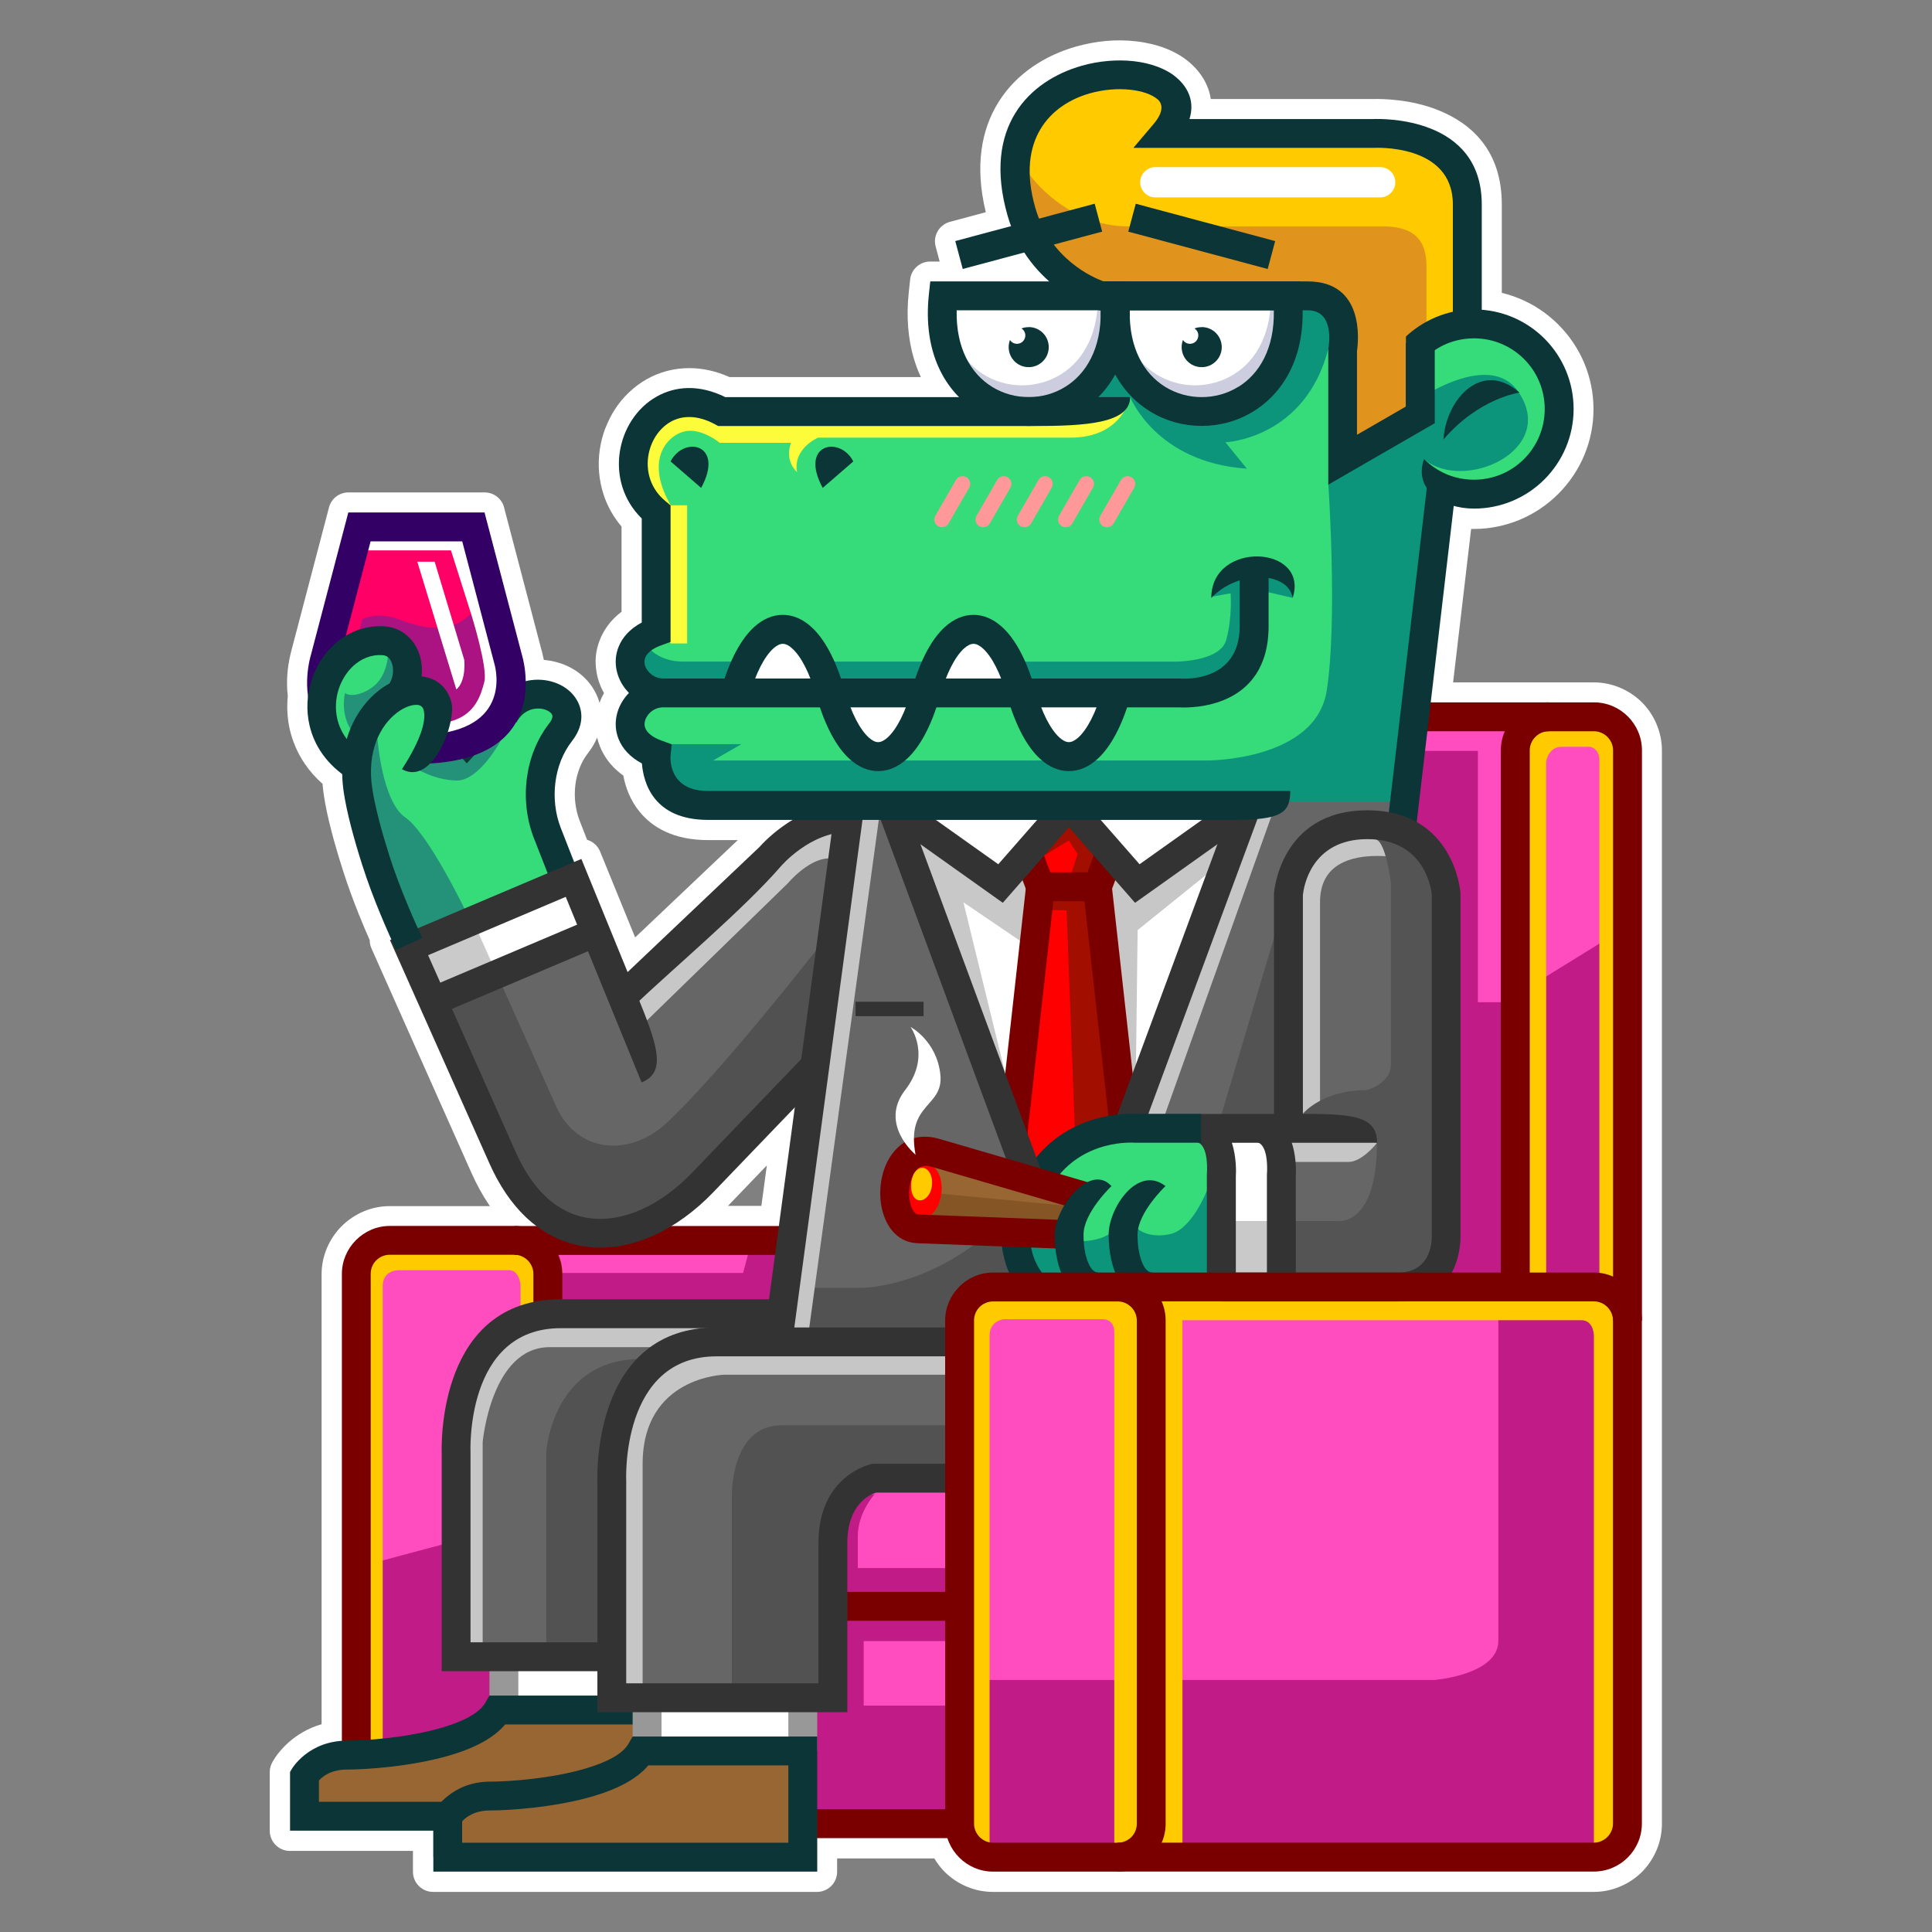 <?xml version="1.0" encoding="UTF-8"?>
<svg id="Layer_2" xmlns="http://www.w3.org/2000/svg" viewBox="0 0 240 240">
  <rect x="0" y="0" width="240" height="240" fill="#808080" stroke="none"/>
  <defs>
    <style>
      .cls-1 {
        fill: #ff9898;
      }

      .cls-1, .cls-2, .cls-3, .cls-4, .cls-5, .cls-6, .cls-7, .cls-8, .cls-9, .cls-10, .cls-11, .cls-12, .cls-13, .cls-14, .cls-15, .cls-16, .cls-17, .cls-18, .cls-19, .cls-20, .cls-21, .cls-22, .cls-23, .cls-24, .cls-25, .cls-26, .cls-27, .cls-28, .cls-29, .cls-30, .cls-31 {
        fill-rule: evenodd;
      }

      .cls-2 {
        fill: #306;
      }

      .cls-3, .cls-32 {
        fill: #0b3536;
      }

      .cls-4 {
        fill: red;
      }

      .cls-5 {
        fill: #c11b87;
      }

      .cls-6 {
        fill: #cdcde0;
      }

      .cls-7 {
        fill: #545454;
      }

      .cls-8 {
        fill: #0c957a;
      }

      .cls-9 {
        fill: #535353;
      }

      .cls-10 {
        fill: #aa1381;
      }

      .cls-11 {
        fill: #fff;
      }

      .cls-12 {
        fill: #ff4cbf;
      }

      .cls-13 {
        fill: #986633;
      }

      .cls-14 {
        fill: #c8c8c8;
      }

      .cls-15, .cls-33 {
        fill: #7a0000;
      }

      .cls-34, .cls-24 {
        fill: #37dc7a;
      }

      .cls-16 {
        fill: #cacaca;
      }

      .cls-17 {
        fill: #c6c6c6;
      }

      .cls-18 {
        fill: #855525;
      }

      .cls-19 {
        fill: #e0941d;
      }

      .cls-20 {
        fill: #c9c9c9;
      }

      .cls-21 {
        fill: #f06;
      }

      .cls-35, .cls-27 {
        fill: #333;
      }

      .cls-22 {
        fill: #666;
      }

      .cls-23 {
        fill: #239279;
      }

      .cls-25 {
        fill: #525252;
      }

      .cls-26 {
        fill: #ffcb00;
      }

      .cls-28 {
        fill: #515151;
      }

      .cls-29 {
        fill: #a20e00;
      }

      .cls-30 {
        fill: #fcfc3a;
      }

      .cls-31 {
        fill: #c7c7c7;
      }

      .cls-36 {
        fill: #989898;
      }
    </style>
  </defs>
  <path class="cls-11" d="M45.95,116.84c-.44-1-.93-2.14-1.41-3.35-.64-1.59-1.3-3.38-1.9-5.25-.59-1.84-1.11-3.61-1.51-5.17-.39-1.51-.7-2.95-.89-4.23-.07-.44-.12-.89-.16-1.32v-.14c-.9-.79-1.65-1.65-2.25-2.55-.89-1.32-1.48-2.73-1.82-4.16-.17-.73-.27-1.49-.31-2.26-.03-.64-.01-1.29.05-1.93-.12-1-.11-1.94-.05-2.76.11-1.45.42-2.62.53-3.02l4.64-17.67c.29-1.12,1.31-1.86,2.41-1.86h16.92c1.22,0,2.24.87,2.46,2.03l4.57,17.41c.06.21.2.71.33,1.37.6.05,1.17.15,1.71.31.61.17,1.19.41,1.73.71.6.33,1.16.74,1.65,1.23.48.47.91,1.03,1.24,1.64.25.46.45.94.58,1.44.09-.25.19-.49.31-.73.08-.16.16-.32.25-.48-.09-.16-.17-.32-.25-.48-.28-.59-.5-1.22-.63-1.87l-.02-.11c-.13-.69-.17-1.38-.12-2.06.06-.69.23-1.4.51-2.11.36-.89.89-1.75,1.61-2.51.32-.34.68-.66,1.08-.96v-10.59c-1.02-1.2-1.75-2.53-2.21-3.91-.61-1.84-.76-3.76-.5-5.59h0c.13-.92.35-1.79.66-2.62l.1-.23c.3-.77.67-1.5,1.1-2.17.5-.78,1.1-1.51,1.78-2.15.67-.64,1.41-1.19,2.21-1.64,1.56-.88,3.37-1.38,5.34-1.37h.01c1.57.01,3.23.36,4.92,1.11h23.77c-.34-.74-.64-1.52-.88-2.34-.69-2.36-.95-5.09-.62-8.18l.17-1.6c.14-1.28,1.22-2.23,2.48-2.23h1.19s-.5-1.87-.5-1.87c-.36-1.33.44-2.7,1.77-3.06l4.46-1.2c-1.4-5.76-.54-10.27,1.56-13.65,2.25-3.62,5.87-5.85,9.66-6.93h.01c1.23-.35,2.48-.58,3.69-.69,1.26-.11,2.52-.1,3.71.04,1.28.14,2.5.43,3.6.84,1.15.44,2.18,1.02,3.03,1.74,1.16.99,2.01,2.18,2.45,3.55.11.34.19.69.24,1.04h20.23c1.07-.02,4.6.01,8.01,1.38,4.05,1.62,7.91,4.94,7.91,11.73v10.97c.95.23,1.87.55,2.74.95,1.6.74,3.05,1.76,4.28,2.99l.03.03c1.36,1.37,2.46,2.99,3.21,4.8.73,1.76,1.13,3.68,1.13,5.68s-.4,3.92-1.13,5.68c-.75,1.81-1.86,3.45-3.22,4.82h0c-1.39,1.4-3.03,2.49-4.82,3.24-1.79.74-3.72,1.14-5.69,1.14h-.34s-2.24,19.06-2.24,19.06h17.48c1.13,0,2.23.23,3.23.65,1.04.43,1.97,1.06,2.75,1.83.77.77,1.4,1.71,1.83,2.75.42,1,.65,2.1.65,3.23v133.33c0,1.13-.23,2.23-.65,3.23-.43,1.04-1.06,1.97-1.83,2.75-.77.77-1.71,1.4-2.75,1.83-1,.42-2.1.65-3.23.65h-74.65c-1.13,0-2.23-.23-3.23-.65-1.04-.43-1.97-1.06-2.75-1.83-.46-.46-.88-1-1.24-1.59l-.06-.09h-12.07v1.66c0,1.38-1.12,2.5-2.5,2.5h-47.69c-1.38,0-2.5-1.12-2.5-2.5v-2.59h-15.29c-1.38,0-2.5-1.12-2.5-2.5v-7.29c0-.49.14-.94.38-1.33l.21-.35.12-.18c.43-.64,2.25-3.09,5.73-4.09v-55.9c0-1.13.23-2.22.65-3.22.43-1.03,1.06-1.96,1.83-2.74l.17-.16c.75-.71,1.63-1.29,2.59-1.69,1-.42,2.09-.65,3.22-.65h12.45l-.13-.19c-.8-1.18-1.54-2.53-2.21-4.04l-12.37-27.77c-.14-.31-.21-.63-.22-.95h0ZM74.19,91.6c-.28.67-.66,1.34-1.18,2-.4.51-.73,1.1-.98,1.73-.27.68-.46,1.4-.55,2.13-.1.76-.1,1.54-.01,2.31.09.74.26,1.47.52,2.14l.94,2.41c.69.2,1.29.71,1.6,1.42l4.37,10.71,12.75-12.09h-3.68c-4.31,0-6.94-1.58-8.54-3.55-1.18-1.45-1.74-3.09-2-4.47-.48-.34-.9-.71-1.28-1.1-.73-.76-1.26-1.62-1.62-2.51-.15-.37-.27-.75-.35-1.11h0ZM95.26,144.77l-4.83,5.03h4.15l.68-5.03Z"/>
  <g>
    <g>
      <g>
        <path class="cls-12" d="M186.88,93.21v65.46h-6.63l.75-.78c.26-.27.51-.55.74-.84.24-.29.46-.6.67-.91.21-.32.42-.65.6-.99.19-.34.37-.7.53-1.05.4-.87.72-1.8.97-2.78.25-1,.43-2.05.53-3.13.1-1.11.13-2.26.08-3.43-.05-1.2-.17-2.42-.37-3.65l-.75-4.79-.99-6.38c-.87-5.68-1.56-11.97-2.67-17.54-.07-.93-.23-1.78-.46-2.56-.25-.81-.58-1.55-.97-2.2-.42-.68-.91-1.28-1.46-1.8-.58-.54-1.22-.99-1.91-1.36l-.28-.15,1.62-13.97h10.74l-.28.65c-.07.17-.14.34-.2.53-.06.18-.11.36-.14.54-.04.18-.07.37-.09.56-.02.18-.03.37-.03.56h0ZM144.23,226.8v-62.62c0-.2-.01-.39-.03-.57-.02-.19-.05-.38-.09-.56-.04-.18-.09-.37-.14-.54-.06-.18-.13-.36-.2-.53l-.28-.65h.35c1.04,0,3.05-.04,5.53-.08,7.28-.13,18.53-.33,20.21.09.46.12.93.21,1.41.27.45.06.91.09,1.38.09s.9-.03,1.35-.09c.44-.06.88-.15,1.32-.27,1.13-.31,11.93-.16,18.46-.07,2.07.03,3.71.05,4.5.05.19,0,.37.02.55.05.18.04.36.09.53.16.17.07.34.16.49.26.15.1.3.22.43.35.13.14.25.28.36.44.1.15.19.32.26.49.07.17.13.35.16.53.04.18.06.36.06.55v62.62c0,.38-.08.75-.22,1.08-.14.35-.36.66-.62.92-.13.13-.28.25-.43.35-.15.1-.32.19-.49.26-.17.07-.35.13-.53.16-.18.04-.36.05-.55.05h-54.52l.28-.65c.07-.17.14-.35.2-.53.06-.18.1-.36.14-.54.04-.18.07-.37.09-.55.02-.18.03-.37.03-.57h0ZM120.38,226.8v-62.62c0-.19.02-.37.05-.55.04-.18.09-.36.16-.53.07-.17.16-.34.26-.49.1-.16.22-.3.35-.43s.28-.25.43-.35c.15-.1.32-.19.49-.26.17-.07.35-.13.53-.16.18-.04.36-.05.55-.05h15.51c.19,0,.37.02.55.05.18.04.36.09.53.16.17.07.34.16.49.26.16.1.3.22.43.35.13.13.25.28.35.43.1.15.19.32.26.49.07.17.13.35.16.53.04.18.05.36.05.55v62.62c0,.19-.02.37-.05.55-.04.18-.09.36-.16.53-.07.17-.16.34-.26.49-.1.15-.22.3-.35.43-.13.13-.28.25-.43.35-.15.1-.32.19-.49.26-.17.07-.35.12-.53.16-.18.04-.36.05-.55.05h-15.51c-.19,0-.37-.02-.55-.05-.18-.04-.36-.09-.53-.16-.17-.07-.34-.16-.49-.26-.15-.1-.3-.22-.43-.35-.13-.13-.25-.28-.35-.43-.1-.15-.19-.32-.26-.49-.07-.17-.12-.35-.16-.53-.04-.18-.05-.36-.05-.55h0ZM117.24,198.42h-12.63v-6.55c0-1.16.16-2.13.41-2.93.31-.98.75-1.71,1.23-2.26.35-.4.71-.7,1.05-.93.52-.35.98-.52,1.22-.6.43-.13,4.69-.07,7.25-.04l1.94.02v13.28h-.46ZM100.86,217.75v-5.29h3.75v-11.38h13.09v24.38h-16.84v-7.71h0ZM56.31,171.95c-.68,2.1-1,4.15-1.15,5.75-.15,1.59-.12,2.74-.11,3.01v26.66s5.84-.18,5.84-.18v4.91l-.1.13c-.23.29-1.18.75-1.51,1-.34.27-.74.52-1.18.75-.45.24-.95.47-1.48.67-.57.22-1.17.43-1.78.61-.64.19-1.31.36-1.99.52-.73.17-1.47.31-2.2.43-.81.14-1.62.25-2.39.34-.88.11-1.72.18-2.48.24l-.5.04v-58.45c0-.19.02-.37.05-.55.04-.18.09-.36.16-.53.07-.17.16-.34.26-.49.1-.16.22-.3.35-.43.13-.13.28-.25.43-.35.15-.1.32-.19.49-.26.17-.07.35-.13.53-.16.18-.04.36-.05.55-.05h15.51c.19,0,.37.02.55.05.18.03.36.09.53.16.17.07.34.16.49.26.15.1.3.22.43.35.13.14.25.28.36.44.1.15.19.32.26.49.07.17.13.35.16.53.04.18.06.36.06.55v3.86l-.37.08c-2.54.53-4.5,1.68-6,3.16-1.87,1.83-3.05,4.17-3.8,6.47h0ZM69.12,155.55h27.49l-.87,6.45h-26.59v-3.62c0-.2-.01-.39-.03-.57-.02-.19-.05-.38-.09-.55-.04-.18-.09-.37-.14-.54-.06-.18-.12-.36-.2-.53l-.28-.65h.7ZM189.55,158.21v-65c0-.19.02-.37.06-.55.04-.18.09-.36.16-.53.07-.17.16-.34.26-.49.1-.16.22-.3.35-.43.13-.13.28-.25.43-.35.15-.1.32-.19.49-.26.17-.07.35-.13.53-.16.18-.03.36-.05.55-.05h5.62c.19,0,.37.02.55.05.18.04.36.09.53.16.17.07.34.16.49.26.16.1.3.22.43.35s.25.28.35.43c.1.15.19.32.26.49.07.17.13.35.16.53.03.18.05.36.05.55v66.2l-.65-.28c-.17-.07-.35-.14-.53-.2-.18-.06-.36-.11-.54-.14-.18-.04-.37-.07-.55-.09-.18-.02-.37-.03-.57-.03h-8.46v-.46Z"/>
        <path class="cls-5" d="M186.88,124.51v34.17h-6.63l.1-46.27c-.07-.93-.23-1.78-.46-2.56-.25-.81-.58-1.55-.97-2.2-.42-.68-.91-1.28-1.46-1.8-.58-.54-1.22-.99-1.91-1.36l-.28-.15,1.28-11.06h7.04v31.22h3.3ZM144.23,226.8v-18.11h33.97s7.93-.63,7.93-4.86v-42.63c2.59.02,5.22.06,7.38.09,2.07.03,3.71.05,4.5.05.19,0,.37.02.55.05.18.04.36.09.53.16.17.07.34.16.49.26.15.1.3.22.43.35.13.14.25.28.36.44.1.15.19.32.26.49.07.17.13.35.16.53.04.18.06.36.06.55v62.62c0,.38-.08.75-.22,1.08-.14.35-.36.66-.62.92-.13.13-.28.25-.43.35-.15.1-.32.19-.49.26-.17.07-.35.13-.53.16-.18.04-.36.05-.55.05h-54.52l.28-.65c.07-.17.14-.35.2-.53.06-.18.1-.36.14-.54.04-.18.07-.37.09-.55.02-.18.03-.37.03-.57h0ZM120.38,226.8v-18.11h21.18v18.11c0,.19-.02.37-.05.55-.04.18-.09.36-.16.53-.07.17-.16.34-.26.49-.1.15-.22.3-.35.43-.13.13-.28.25-.43.35-.15.1-.32.19-.49.26-.17.07-.35.12-.53.16-.18.04-.36.05-.55.05h-15.51c-.19,0-.37-.02-.55-.05-.18-.04-.36-.09-.53-.16-.17-.07-.34-.16-.49-.26-.15-.1-.3-.22-.43-.35-.13-.13-.25-.28-.35-.43-.1-.15-.19-.32-.26-.49-.07-.17-.12-.35-.16-.53-.04-.18-.05-.36-.05-.55h0ZM100.86,217.75v-5.29h3.75v-11.38h13.09v2.78h-10.41v8.02h10.41v13.58h-16.84v-7.71h0ZM117.24,198.42h-12.63v-6.55c0-1.16.16-2.13.41-2.93.31-.98.75-1.71,1.23-2.26.22-.25.44-.46.66-.64.55-.22,1.13-.37,1.75-.44,0,0-2.1,2.3-2.1,5.19v4h11.15v3.63h-.46ZM93,155.55h3.61l-.87,6.45h-26.59v-3.62c0-.08,0-.17,0-.25h23.16l.69-2.58h0ZM55.05,191.84v15.53s5.84-.18,5.84-.18v4.91l-.1.13c-.23.29-1.18.75-1.51,1-.34.27-.74.52-1.18.75-.45.24-.95.47-1.48.67-.57.22-1.17.43-1.78.61-.64.19-1.31.36-1.99.52-.73.17-1.47.31-2.2.43-.81.14-1.62.25-2.39.34-.88.11-1.72.18-2.48.24l-.5.04v-22.38l9.75-2.61h0ZM189.55,158.21v-35.35l11.29-6.97v43.53l-.65-.28c-.17-.07-.35-.14-.53-.2-.18-.06-.36-.11-.54-.14-.18-.04-.37-.07-.55-.09-.18-.02-.37-.03-.57-.03h-8.46v-.46Z"/>
        <path class="cls-26" d="M47.56,216.64c-.62.07-1.21.12-1.77.16l-.5.04v-58.45c0-.19.02-.37.05-.55.04-.18.09-.36.16-.53.07-.17.16-.34.26-.49.1-.16.22-.3.35-.43.13-.13.28-.25.43-.35.15-.1.32-.19.49-.26.17-.07.35-.13.53-.16.18-.04.36-.05.55-.05h15.51c.19,0,.37.02.55.05.18.03.36.09.53.16.17.07.34.16.49.26.15.1.3.22.43.35.13.14.25.28.36.44.1.15.19.32.26.49.07.17.13.35.16.53.04.18.06.36.06.55v3.86l-.37.08c-.5.1-.98.23-1.43.38v-3.08s-.11-1.85-1.43-1.85h-13.63s-2.06-.11-2.06,2.01v56.85h0ZM144.23,226.8v-62.62c0-.2-.01-.39-.03-.57-.02-.19-.05-.38-.09-.56-.04-.18-.09-.37-.14-.54-.06-.18-.13-.36-.2-.53l-.28-.65h.35c1.04,0,3.05-.04,5.53-.08,12.54-.22,31.42-.15,44.13.03,2.07.03,3.71.05,4.5.05.19,0,.37.02.55.05.18.04.36.09.53.16.17.07.34.16.49.26.15.1.3.22.43.35.13.14.25.28.36.44.1.15.19.32.26.49.07.17.13.35.16.53.04.18.06.36.06.55v62.62c0,.38-.08.75-.22,1.08-.14.35-.36.66-.62.92-.13.13-.28.25-.43.35-.15.1-.32.19-.49.26-.17.07-.35.13-.53.16-.18.04-.36.05-.55.05h-.06l.06-.46v-63.17s.03-1.97-1.59-1.97h-49.52v65.61h-3.41l.28-.65c.07-.17.14-.35.2-.53.06-.18.1-.36.14-.54.04-.18.07-.37.09-.55.02-.18.03-.37.03-.57h0ZM189.55,158.21v-65c0-.19.02-.37.06-.55.04-.18.09-.36.16-.53.07-.17.16-.34.26-.49.1-.16.22-.3.35-.43.13-.13.28-.25.43-.35.15-.1.32-.19.49-.26.17-.07.35-.13.53-.16.18-.03.36-.05.55-.05h5.62c.19,0,.37.02.55.05.18.04.36.09.53.16.17.07.34.16.49.26.16.1.3.22.43.35s.25.28.35.43c.1.15.19.32.26.49.07.17.13.35.16.53.03.18.05.36.05.55v66.2l-.65-.28c-.17-.07-.35-.14-.53-.2-.18-.06-.36-.11-.54-.14-.14-.03-.28-.05-.42-.07v-64.26c0-1.53-1.16-1.69-1.16-1.69h-3.49c-1.74,0-1.96,1.87-1.96,1.87v64.03h-2.55v-.46h0ZM120.38,226.8v-62.62c0-.19.02-.37.05-.55.04-.18.09-.36.16-.53.07-.17.16-.34.26-.49.1-.16.22-.3.35-.43s.28-.25.43-.35c.15-.1.32-.19.49-.26.17-.07.35-.13.53-.16.18-.04.36-.05.55-.05h15.51c.19,0,.37.02.55.05.18.04.36.09.53.16.17.07.34.16.49.26.16.1.3.22.43.35.13.13.25.28.35.43.1.15.19.32.26.49.07.17.13.35.16.53.04.18.05.36.05.55v62.62c0,.19-.02.37-.05.55-.04.18-.09.36-.16.53-.07.17-.16.34-.26.49-.1.15-.22.3-.35.43-.13.13-.28.25-.43.35-.15.1-.32.19-.49.26-.17.07-.35.12-.53.16-.18.04-.36.05-.55.05h-.29v-64.26s.02-1.48-1.49-1.48h-12.26s-1.74.19-1.74,2.02v63.71c-.1,0-.19-.02-.28-.04-.18-.04-.36-.09-.53-.16-.17-.07-.34-.16-.49-.26-.15-.1-.3-.22-.43-.35-.13-.13-.25-.28-.35-.43-.1-.15-.19-.32-.26-.49-.07-.17-.12-.35-.16-.53-.04-.18-.05-.36-.05-.55Z"/>
      </g>
      <path class="cls-13" d="M112.7,148.45c-.01-.37.01-.75.07-1.11.05-.36.14-.71.26-1.03.11-.32.26-.61.43-.86.24-.35.57-.63.98-.76.36-.12.79-.13,1.28.02l16.85,4.91-.16.26c-.17.28-.33.57-.47.87-.14.29-.26.59-.36.87l-.06.16-17.42-.66c-.32-.01-.58-.19-.8-.48-.21-.28-.37-.68-.48-1.12-.08-.34-.12-.7-.14-1.06Z"/>
      <path class="cls-18" d="M112.7,148.45c0-.19,0-.37,0-.56l19.51,1.86.06.35c-.12.21-.23.42-.33.63-.14.29-.26.59-.36.87l-.06.16-17.42-.66c-.32-.01-.58-.19-.8-.48-.21-.28-.37-.68-.48-1.12-.08-.34-.12-.7-.14-1.06Z"/>
      <path class="cls-4" d="M112.7,148.45c-.01-.37.01-.75.07-1.11.05-.36.14-.71.26-1.03.06-.18.14-.34.22-.5.31-.52.7-.9,1.14-1.09h.02s.04-.02.04-.02c.29-.09.62-.12.99-.05,1.04.33,1.7,1.84,1.51,3.55-.16,1.41-.85,2.56-1.69,2.97l-1.14-.04c-.32-.01-.58-.19-.8-.48-.21-.28-.37-.68-.48-1.12-.08-.34-.12-.7-.14-1.06Z"/>
      <path class="cls-22" d="M57.97,179.96c0-1.39.15-5.23,1.68-8.72,1.54-3.53,4.47-6.7,10.02-6.7h26.01l-8.52.92c-2.86.31-5.07,1.34-6.77,2.78-2.11,1.77-3.44,4.17-4.28,6.55-.77,2.18-1.13,4.35-1.3,6.05-.17,1.69-.14,2.9-.13,3.19.37,3.73.24,9.08.11,13.95-.06,2.25-.11,4.41-.11,6.28v.23h-16.67v-.23c0-2.44.01-5.1.03-7.74.03-5.52.05-11.05-.04-16.55Z"/>
      <path class="cls-17" d="M57.97,179.96c0-1.39.15-5.23,1.68-8.72,1.54-3.53,4.47-6.7,10.02-6.7h20.62l-.06.59-3.08.33c-2.23.24-4.07.92-5.57,1.89h-13.31c-7.26,0-8.31,11.78-8.31,11.78v25.35h-1.97v-.23c0-2.44.01-5.1.03-7.74.03-5.52.05-11.05-.04-16.55Z"/>
      <path class="cls-25" d="M79.72,168.82c-1.73,1.69-2.88,3.83-3.63,5.95-.77,2.18-1.13,4.35-1.3,6.05-.17,1.69-.14,2.9-.13,3.19.37,3.73.24,9.08.11,13.95-.06,2.25-.11,4.41-.11,6.28v.21l-.17.02h-6.63v-24.06s.67-11.6,11.85-11.6Z"/>
      <path class="cls-22" d="M63.65,143.28l-8.1-18.2c5.93-2.48,11.83-5.02,17.75-7.52l6.64,16.27c.43-.24.73-.54.92-.91.23-.44.31-.98.26-1.64-.05-.77-.27-1.69-.62-2.77-.35-1.1-.84-2.37-1.43-3.81l-.2-.5.23-.22c.76-.71,1.56-1.44,2.38-2.19l2.56-2.32c2.28-2.05,4.66-4.21,6.82-6.25,2.18-2.07,4.19-4.08,5.74-5.86l.02-.03c.18-.21,2.83-3.23,6.56-4.16l.66-.16-.97,7.31c-.94,7.14-1.89,14.29-2.88,21.36v.07s-13.66,14.21-13.66,14.21c-.5.52-1.02,1.01-1.54,1.47-.53.46-1.06.89-1.6,1.28-.55.4-1.1.76-1.66,1.08-.56.32-1.12.61-1.69.87-.56.25-1.11.46-1.67.63-.55.17-1.11.31-1.66.4-.55.09-1.1.15-1.64.16-.54.01-1.07-.01-1.59-.08-.54-.07-1.07-.18-1.6-.34-.52-.15-1.03-.36-1.53-.6-.49-.24-.97-.53-1.43-.86-.45-.32-.9-.69-1.33-1.1-.36-.35-.72-.73-1.06-1.15-.34-.41-.67-.85-.98-1.32-.31-.46-.61-.96-.9-1.49-.28-.52-.56-1.07-.81-1.65Z"/>
      <path class="cls-31" d="M80.03,127.11c-.28-.75-.59-1.55-.95-2.43l-.2-.5.23-.22c.76-.71,1.56-1.44,2.38-2.19l2.56-2.32c2.28-2.05,4.66-4.21,6.82-6.25,2.18-2.07,4.19-4.08,5.74-5.86l.02-.03c.18-.21,2.83-3.23,6.56-4.16l.66-.16-.49,3.67h0c-2.63-.36-5.51,3.08-5.51,3.08l-17.83,17.36Z"/>
      <path class="cls-28" d="M63.65,143.28l-8.1-18.2c2.24-.94,4.48-1.89,6.72-2.84l6.83,15.22c2.58,5.76,9.09,6.33,13.69,2.05,6.62-6.14,18.57-21.43,18.57-21.43,0,0,.07,1.02.15,2.53-.5,3.7-1,7.39-1.52,11.06v.07s-13.66,14.21-13.66,14.21c-.5.52-1.02,1.01-1.54,1.47-.53.46-1.06.89-1.6,1.28-.55.4-1.1.76-1.66,1.08-.56.32-1.12.61-1.69.87-.56.25-1.11.46-1.67.63-.55.17-1.11.31-1.66.4-.55.09-1.1.15-1.64.16-.54.01-1.07-.01-1.59-.08-.54-.07-1.07-.18-1.6-.34-.52-.15-1.03-.36-1.53-.6-.49-.24-.97-.53-1.43-.86-.45-.32-.9-.69-1.33-1.1-.36-.35-.72-.73-1.06-1.15-.34-.41-.67-.85-.98-1.32-.31-.46-.61-.96-.9-1.49-.28-.52-.56-1.07-.81-1.65Z"/>
      <path class="cls-21" d="M54.43,85.36c-.28-.24-.6-.43-.95-.58-.36-.15-.74-.25-1.15-.29l-.45-.05.07-.82c.01-.22.01-.44,0-.66-.01-.22-.03-.44-.07-.64-.03-.21-.08-.42-.13-.62-.06-.2-.12-.4-.2-.59-.09-.21-.18-.41-.29-.59-.11-.19-.23-.37-.36-.54-.13-.17-.27-.33-.42-.48-.15-.14-.31-.28-.48-.41-.17-.13-.34-.24-.53-.34-.18-.1-.37-.18-.57-.25-.19-.07-.4-.13-.61-.17-.21-.04-.42-.07-.64-.08-.4-.02-.79-.01-1.17.02-.39.04-.77.1-1.14.19-.38.09-.75.22-1.1.37-.37.15-.72.33-1.05.53l-.97.59c1.16-4.39,2.32-8.78,3.46-13.18h12.12l2.06,7.82c.71,2.69,1.5,5.44,2.12,8.15.18.85.4,2.64-.32,4.4-.72,1.77-2.38,3.5-5.94,4.24l-.78.16.25-.75c.12-.36.22-.73.3-1.07.08-.35.14-.69.17-1,.03-.3.05-.58.04-.83,0-.23-.03-.43-.08-.6-.12-.41-.28-.78-.48-1.1-.2-.33-.44-.61-.72-.84Z"/>
      <path class="cls-10" d="M54.43,85.36c-.28-.24-.6-.43-.95-.58-.36-.15-.74-.25-1.15-.29l-.45-.05.07-.82c.01-.22.01-.44,0-.66-.01-.22-.03-.44-.07-.64-.03-.21-.08-.42-.13-.62-.06-.2-.12-.4-.2-.59-.09-.21-.18-.41-.29-.59-.11-.19-.23-.37-.36-.54-.13-.17-.27-.33-.42-.48-.15-.14-.31-.28-.48-.41-.17-.13-.34-.24-.53-.34-.18-.1-.37-.18-.57-.25-.19-.07-.4-.13-.61-.17-.21-.04-.42-.07-.64-.08-.4-.02-.79-.01-1.17.02-.39.04-.77.1-1.14.19-.38.09-.75.22-1.1.37-.37.15-.72.33-1.05.53l-.97.59.34-1.3c1.43-1.53,3.77-2.96,7.11-1.67,6.03,2.33,8.31.25,10.18-2.39.71,2.69,1.5,5.44,2.12,8.15.18.85.4,2.64-.32,4.4-.72,1.77-2.38,3.5-5.94,4.24l-.78.16.25-.75c.12-.36.22-.73.3-1.07.08-.35.14-.69.17-1,.03-.3.05-.58.04-.83,0-.23-.03-.43-.08-.6-.12-.41-.28-.78-.48-1.1-.2-.33-.44-.61-.72-.84Z"/>
      <path class="cls-21" d="M44.55,78.72c-.1.04-.2.08-.3.12-.37.15-.72.33-1.05.53l-.62.38-.28-.04c1.14-4.31,2.28-8.62,3.4-12.93h12.12l2.06,7.82c.71,2.69,1.5,5.44,2.12,8.15.18.85.4,2.64-.32,4.4-.72,1.77-2.38,3.5-5.94,4.24l-.78.16.25-.75c.12-.36.22-.73.3-1.07,6.13-1.29,4.59-8.03,4.59-8.03l-3.66-12.93h-9.4l-2.48,9.95Z"/>
      <path class="cls-24" d="M49.15,84.33c-.04.14-.09.28-.15.41-.06.13-.12.26-.2.39l-.07.12-.43.24-.31.19-.3.2-.3.22c-.43.33-.86.72-1.25,1.15-.38.41-.75.87-1.08,1.38-.32.48-.61,1-.87,1.56-.25.53-.47,1.1-.64,1.7l-.26.88-.55-.73c-.15-.2-.29-.4-.41-.61-.13-.21-.24-.43-.35-.65-.11-.23-.2-.45-.28-.68-.08-.23-.15-.47-.2-.7-.07-.31-.12-.63-.16-.96-.03-.33-.04-.65-.03-.98.01-.33.05-.65.1-.98.06-.33.14-.65.23-.96.09-.3.21-.6.34-.88.13-.28.28-.56.44-.83.17-.27.35-.52.54-.76.19-.23.4-.46.62-.66.27-.25.57-.48.88-.68.31-.19.63-.36.97-.48.33-.12.68-.22,1.03-.27.35-.05.7-.07,1.06-.05.08,0,.16.01.24.03l.24.06.22.09c.07.04.14.08.21.13l.02.02c.07.05.13.11.19.17.06.06.12.13.17.21.05.07.1.15.15.23l.12.26c.04.11.08.22.11.33.03.11.05.23.07.34.02.12.03.23.03.35v.36c0,.14-.03.29-.05.43-.02.14-.06.29-.1.43h0ZM68.21,108.9l.41-.17-1.87-4.78c-.22-.55-.4-1.12-.54-1.71-.15-.59-.25-1.19-.33-1.8-.07-.62-.1-1.24-.1-1.86,0-.62.05-1.24.13-1.85.08-.61.2-1.21.35-1.81.15-.58.35-1.16.58-1.73.22-.55.48-1.09.78-1.6.29-.5.61-.99.97-1.44.1-.13.19-.27.27-.4.07-.13.13-.26.17-.38.05-.15.07-.3.06-.43,0-.15-.05-.28-.11-.4-.03-.06-.08-.13-.13-.19-.05-.06-.1-.11-.16-.17l-.18-.14-.2-.13c-.09-.05-.19-.1-.29-.13-.1-.04-.2-.08-.31-.1-.11-.03-.22-.06-.32-.07-.11-.02-.22-.03-.32-.04-.32-.02-.66,0-1,.09-.31.08-.63.2-.93.38-.24.15-.48.33-.7.55-.16.16-.31.34-.45.55l-.03-.02-.22.39c-.23.4-.5.79-.82,1.17-.3.36-.64.7-1.03,1.02-.42.34-.89.67-1.43.96-.51.28-1.08.53-1.71.76l-.11.04-.65.71-.38-.4-.25.06c-.29.07-.59.14-.9.2-.31.06-.63.11-.95.16-.33.05-.67.09-1.01.12-.33.03-.68.06-1.05.08h-.18s-.12.14-.12.14c-.24.25-.5.45-.76.61-.24.15-.49.25-.74.3-.2.04-.41.05-.63.02-.13-.02-.26-.05-.39-.09.46-.73.85-1.41,1.17-2.03.38-.73.68-1.4.89-2,.25-.69.4-1.3.46-1.83.07-.58.04-1.07-.08-1.47-.04-.14-.1-.26-.17-.37-.07-.11-.17-.21-.27-.29-.11-.08-.22-.14-.35-.19-.13-.04-.26-.07-.4-.08-.22-.01-.45,0-.69.05-.23.04-.48.11-.73.21-.24.09-.48.21-.73.35-.24.14-.48.3-.72.48-.61.47-1.2,1.08-1.7,1.83-.46.68-.86,1.47-1.15,2.37-.26.81-.44,1.71-.5,2.69-.06.91-.02,1.88.14,2.93.08.54.19,1.13.32,1.76.14.66.3,1.34.48,2.03.18.73.39,1.49.62,2.26.24.82.49,1.66.76,2.49.25.78.5,1.55.76,2.29.28.8.56,1.6.84,2.38.3.81.59,1.59.87,2.31.29.76.57,1.44.82,2.04l.18.43,16.76-7.1Z"/>
      <path class="cls-23" d="M49.15,84.33c-.04.14-.09.28-.15.41-.06.13-.12.26-.2.39l-.07.12-.43.24-.31.19-.3.2-.3.22c-.43.33-.86.72-1.25,1.15-.38.41-.75.87-1.08,1.38-.32.48-.61,1-.87,1.56-.13.27-.24.55-.35.84-1.7-2.32-.97-4.94-.97-4.94.42.39,1.93.42,3.54-.84,1.61-1.26,1.77-3.65,1.77-3.65l.76.18.04.06.12.26c.04.11.08.22.11.33.03.11.05.23.07.34.02.12.03.23.03.35v.36c0,.14-.03.29-.05.43-.02.14-.06.29-.1.43h0ZM45.82,93.82l1.07-2.04s.58,7.8,3.45,9.76c2.87,1.96,7.55,11.73,7.55,11.73l-6.44,2.73-.18-.43c-.25-.6-.53-1.28-.82-2.04-.28-.72-.57-1.49-.87-2.31-.28-.77-.56-1.57-.84-2.38-.26-.75-.51-1.52-.76-2.29-.27-.84-.52-1.67-.76-2.49-.23-.78-.43-1.54-.62-2.26-.18-.69-.34-1.37-.48-2.03-.13-.62-.24-1.21-.32-1.76-.16-1.04-.2-2.02-.14-2.93.03-.44.08-.86.15-1.27h0ZM51.63,95.43s2.29,1.48,5.09,1.53,5.46-4.91,5.46-4.91c0,0-8.49-.2-10.55,3.39Z"/>
      <path class="cls-24" d="M181.84,49.4c-.52.59-.96,1.3-1.3,2.07-.24.55-.43,1.13-.57,1.73,1.21-1.22,2.43-2.14,3.57-2.83,1.72-1.05,3.23-1.58,4.16-1.84-.32-.21-.64-.39-.95-.51-.45-.19-.9-.29-1.33-.32-.33-.02-.66,0-.97.07-.33.07-.64.18-.95.33-.3.15-.59.33-.86.55-.28.22-.55.48-.8.76Z"/>
      <path class="cls-24" d="M82.85,79.42v-16.42l-.48-.4c-.45-.37-.83-.78-1.14-1.21-.33-.45-.59-.94-.78-1.44-.2-.52-.33-1.06-.39-1.6-.06-.56-.05-1.13.03-1.68.03-.24.08-.49.14-.73.06-.24.14-.48.22-.71.09-.23.19-.46.29-.68.11-.22.23-.43.36-.64.13-.2.27-.4.42-.58.15-.18.31-.36.48-.52.17-.16.35-.31.53-.45.18-.14.38-.26.57-.38.41-.23.87-.41,1.35-.52.46-.1.96-.15,1.48-.12.48.03,1,.12,1.53.28.51.15,1.03.37,1.57.66l.3.16h39.07c1.58,0,3.11-.02,4.52-.1,1.4-.08,2.68-.22,3.76-.45.96-.21,1.76-.5,2.32-.9.46-.32.76-.72.88-1.22h-4.54l.78-.79c.19-.19.38-.39.57-.61.18-.21.36-.43.52-.65.16-.22.33-.46.48-.7.15-.24.3-.48.43-.73l.4-.74.4.74c.25.46.53.9.83,1.31.3.42.63.82.98,1.18.35.37.72.72,1.12,1.04.4.33.82.62,1.24.88.46.28.94.53,1.43.75.5.22,1.01.4,1.52.54.52.15,1.06.26,1.59.33.54.07,1.08.11,1.63.11s1.09-.04,1.63-.11c.54-.07,1.07-.18,1.59-.33.52-.14,1.03-.33,1.52-.54.49-.21.97-.46,1.43-.75.93-.57,1.8-1.29,2.56-2.14.73-.81,1.37-1.75,1.88-2.81.49-1.01.88-2.14,1.13-3.37.24-1.18.36-2.46.33-3.85v-.47s1.13,0,1.13,0l.35.02c.11,0,.23.03.34.05.49.09.88.28,1.2.54.36.29.62.66.81,1.06.15.32.25.67.31,1.01.08.42.1.83.1,1.2,0,.67-.09,1.2-.1,1.29l-.03.17v16.01l12.31-7.11v-9.04l.59-.38.39-.22.41-.21.41-.18c.28-.12.57-.22.85-.31.3-.09.59-.16.88-.22.29-.06.59-.1.9-.13.31-.03.61-.04.91-.04.62,0,1.22.06,1.8.18.6.12,1.18.3,1.73.53.56.23,1.1.52,1.6.85.51.34.98.72,1.4,1.15.43.43.81.9,1.15,1.4.33.5.62,1.04.85,1.6.23.55.41,1.14.52,1.73.12.58.18,1.19.18,1.81s-.06,1.22-.18,1.81c-.12.6-.29,1.18-.52,1.73-.23.56-.52,1.1-.85,1.6-.34.5-.72.98-1.15,1.4-.43.43-.9.81-1.4,1.15-.5.33-1.04.62-1.6.85-.55.23-1.13.41-1.73.53-.58.12-1.19.18-1.8.18-.3,0-.61-.02-.91-.04-.31-.03-.61-.07-.9-.13-.29-.06-.58-.13-.88-.22-.28-.08-.57-.19-.85-.3-.28-.11-.55-.24-.82-.39-.26-.14-.52-.3-.77-.46-.2-.13-.39-.27-.58-.42l-.26-.21-.05.34c-.02.23-.02.46,0,.67.02.27.08.53.17.77.09.25.21.49.36.72l.09.14-.99,8.45c-1.26,10.77-2.51,21.54-3.78,32.2l-.03.24-1.1-.19-.63-.07-.66-.04h-.67c-1.64-.01-3.04.23-4.23.63-1.35.46-2.44,1.13-3.32,1.91-1.1.97-1.86,2.11-2.39,3.19-1.06,2.16-1.19,4.1-1.19,4.11-.49,8.69,0,18.99,0,27.86h-16.73l6.98-18.84,6.9-18.68.29-.03c.8-.07,1.43-.18,1.94-.34.48-.15.84-.34,1.09-.58.22-.2.37-.46.47-.76.08-.26.13-.55.15-.89h-71.84c-2.37,0-3.65-.88-4.35-1.89-.69-1.01-.79-2.15-.79-2.7.02-.46.07-.9.12-1.36l-.97-.35c-.28-.1-.54-.22-.77-.34-.24-.13-.45-.26-.63-.4-.2-.15-.37-.32-.5-.48-.14-.18-.25-.36-.33-.55-.04-.09-.06-.18-.08-.27-.02-.09-.04-.18-.04-.27,0-.09,0-.19,0-.28,0-.09.02-.19.04-.28.02-.1.05-.19.08-.29.03-.1.07-.19.12-.29l.15-.27.19-.26c.13-.16.28-.31.44-.43.16-.13.34-.24.53-.33.18-.09.38-.16.58-.2.2-.05.4-.07.61-.07h19.82s.11.31.11.31c.24.71.49,1.37.76,1.99.27.62.56,1.19.85,1.71.3.52.61.99.92,1.4.32.42.65.78.98,1.08.26.24.52.44.79.62.27.18.54.33.82.44.27.12.55.21.83.26.28.06.56.09.84.09.57,0,1.13-.12,1.67-.35.27-.12.55-.27.82-.44.27-.18.54-.39.79-.62.33-.31.66-.67.98-1.08.32-.41.63-.88.92-1.4.3-.52.58-1.09.85-1.71.27-.61.52-1.28.76-1.99l.11-.31h.17c2.16,0,4.33,0,6.49,0h3.23s.11.31.11.31c.24.71.5,1.37.76,1.99.27.62.56,1.19.85,1.71.3.52.61.99.92,1.4.32.42.65.78.98,1.08.26.24.52.44.79.62.27.18.54.33.82.44.27.12.55.21.83.26.28.06.56.09.84.09.57,0,1.13-.12,1.67-.35.28-.12.55-.27.82-.44.27-.18.54-.39.79-.62.33-.31.66-.67.98-1.09.32-.41.63-.88.92-1.4.3-.52.58-1.09.85-1.71.27-.61.52-1.27.76-1.98l.11-.31c2.27,0,4.53,0,6.8,0,.33.02,1.17.04,2.24-.08,1.07-.13,2.37-.41,3.63-1.01,1.36-.65,2.68-1.67,3.58-3.28.74-1.32,1.21-3.04,1.21-5.27v-6.52l.54.09c.44.08.87.2,1.25.36.38.16.72.37,1.01.61.15.13.29.27.42.42,0-.34-.07-.66-.18-.94-.18-.5-.51-.91-.92-1.24-.31-.25-.68-.45-1.08-.61-.41-.16-.87-.27-1.34-.32-.47-.06-.97-.06-1.45,0-.47.05-.95.16-1.39.32-.83.3-1.58.79-2.13,1.47-.38.47-.67,1.04-.82,1.71l.12-.09c.21-.16.43-.31.66-.45.32-.2.66-.38.99-.53.34-.16.7-.29,1.05-.4l.6-.18v6.3c0,2.45-.81,4.06-1.9,5.1-1.79,1.7-4.33,1.91-5.44,1.91-.23,0-.45-.01-.68-.03h-18.62l-.11-.31c-.24-.71-.5-1.37-.76-1.99-.27-.62-.56-1.19-.85-1.71-.3-.52-.61-.99-.92-1.4-.32-.42-.65-.78-.98-1.08-.26-.24-.52-.44-.79-.62-.27-.18-.54-.33-.81-.44-.27-.12-.55-.2-.83-.26-.28-.06-.56-.09-.84-.09-.57,0-1.13.12-1.67.35-.28.12-.55.27-.81.44-.27.18-.54.39-.79.62-.33.3-.66.67-.98,1.08-.32.41-.63.88-.92,1.4-.3.52-.58,1.09-.85,1.71-.27.61-.52,1.28-.76,1.99l-.11.31h-9.88l-.11-.31c-.24-.71-.5-1.37-.76-1.99-.27-.62-.56-1.19-.85-1.71-.3-.52-.61-.99-.92-1.4-.32-.42-.65-.78-.98-1.08-.26-.24-.52-.44-.79-.62-.27-.18-.54-.33-.81-.44-.27-.12-.55-.2-.83-.26-.28-.06-.56-.09-.84-.09-.57,0-1.13.12-1.67.35-.27.12-.55.27-.81.44-.27.18-.54.39-.79.62-.33.3-.66.67-.98,1.08-.32.41-.63.88-.92,1.4-.3.52-.58,1.09-.85,1.71-.27.61-.52,1.28-.76,1.99l-.11.31h-7.97c-.21,0-.42-.03-.61-.07-.2-.05-.4-.12-.58-.21-.19-.09-.37-.2-.53-.33-.16-.13-.31-.28-.44-.43l-.19-.26-.15-.27c-.05-.09-.09-.19-.12-.28-.03-.1-.06-.2-.08-.29-.02-.09-.03-.19-.04-.28,0-.09,0-.18,0-.27,0-.09.02-.18.04-.27.02-.09.05-.18.08-.26.07-.19.18-.37.33-.55.13-.17.3-.33.5-.48.18-.14.39-.27.63-.4.23-.12.49-.23.77-.34l.88-.32Z"/>
      <path class="cls-30" d="M82.85,79.15v-16.15l-.48-.4c-.45-.37-.83-.78-1.14-1.21-.33-.45-.59-.94-.78-1.44-.2-.52-.33-1.06-.39-1.6-.06-.56-.05-1.13.03-1.68.03-.24.08-.49.14-.73.06-.24.14-.48.22-.71.09-.23.19-.46.29-.68.11-.22.23-.43.36-.64.13-.2.27-.4.42-.58.15-.18.31-.36.48-.52.17-.16.35-.31.53-.45.18-.14.38-.26.57-.38.41-.23.87-.41,1.35-.52.46-.1.96-.15,1.48-.12.48.03,1,.12,1.53.28.51.15,1.03.37,1.57.66l.3.16h39.07c1.58,0,3.11-.02,4.52-.1,1.4-.08,2.68-.22,3.76-.45.96-.21,1.76-.5,2.32-.9.46-.32.76-.72.88-1.22h-.52c.39-.14.73-.29,1.03-.46,0,0-.9,5.06-7.41,5.06h-31.36s-3.14,1.34-2.61,4.27c0,0-1.59-1.28-.75-3.63h-8.85s-2.12-1.77-4.16-1.46c-2.04.31-5.37,3.26-1.93,9.22h2.04v17.16h-2.04l-.46-.8Z"/>
      <path class="cls-8" d="M165.52,59.38l12.25-7.07v-3.64c2.1-1.19,8.05-4.04,10.81-.05,5.04,7.29-6.74,12.6-11.68,8.42,0,0,.11.35.31.91l-.07-.06-.05.34c-.02.23-.02.46,0,.67.02.27.08.53.17.77.09.25.21.49.36.72l.09.14-.99,8.45c-1.26,10.77-2.51,21.54-3.78,32.2l-.03.24-1.1-.19-.63-.07-.66-.04h-.67c-1.64-.01-3.04.23-4.23.63-1.35.46-2.44,1.13-3.32,1.91-1.1.97-1.86,2.11-2.39,3.19-1.06,2.16-1.19,4.1-1.19,4.11-.18,3.1-.23,6.41-.22,9.78-3.02-.62-6.07-1.25-9.11-1.9l6.48-17.54.29-.03c.8-.07,1.43-.18,1.94-.34.48-.15.84-.34,1.09-.58.22-.2.37-.46.47-.76.08-.26.13-.55.15-.89h-71.84c-2.37,0-3.65-.88-4.35-1.89-.69-1.01-.79-2.15-.79-2.7.02-.41.06-.8.1-1.21l.51-.46h8.66l-3.51,2.03h17.93l.07.04c.27.18.54.33.82.44.27.12.55.21.83.26.28.06.56.09.84.09.57,0,1.13-.12,1.67-.35.27-.12.55-.27.82-.44l.07-.04h18.58l.07.04c.27.18.54.33.82.44.27.12.55.21.83.26.28.06.56.09.84.09.57,0,1.13-.12,1.67-.35.28-.12.55-.27.82-.44l.07-.04h14.68s13.43.03,14.79-8.68c1.36-8.71.2-25.6.2-25.6l.52-.83h0ZM157.14,73.47l3.44.8c-.1-.78-.28-1.38-.51-1.85l-.13-.11c-.29-.24-.64-.45-1.01-.61-.38-.16-.8-.28-1.25-.36l-.54-.09v2.22h0ZM151.85,72.57l-1.22,1.54,2.24-.41s.23,2.93-.53,5.76c-.76,2.83-6.52,2.73-6.52,2.73h-18.98l.12.27c.27.61.52,1.28.76,1.99l.11.31h18.62c.23.02.45.03.68.03,1.1,0,3.65-.2,5.44-1.91,1.1-1.05,1.9-2.65,1.9-5.1v-6.3l-.6.18c-.35.11-.71.24-1.05.4-.33.15-.66.32-.98.52h0ZM115.01,82.18h-11.85l.12.27c.27.61.52,1.28.76,1.99l.11.31h9.88l.11-.31c.24-.71.5-1.37.76-1.99l.12-.27h0ZM91.32,82.18h-6.55c-2.86,0-4.2-1.71-4.2-1.71-.2.15-.37.32-.5.48-.14.18-.25.36-.33.55-.03.09-.06.18-.08.26-.02.09-.04.18-.04.27,0,.09,0,.18,0,.27,0,.09.02.19.04.28.02.09.05.19.08.29.03.09.07.19.12.28l.15.27.19.26c.13.16.28.31.44.43.16.13.34.24.53.33.19.09.38.16.58.21.19.04.4.07.61.07h7.97l.11-.31c.24-.71.5-1.37.76-1.99l.12-.27h0ZM137.59,49.79l2.81-.46s3.17,8.12,14.49,8.89l-2.66-3.28s9.86-.39,12.77-11.57c.23-.9.4-1.73.51-2.48l-.02-.13c-.06-.34-.16-.69-.31-1.01-.19-.41-.45-.77-.81-1.06-.32-.25-.72-.44-1.2-.54-.11-.02-.23-.04-.34-.05l-.35-.02h-1.14v.47c.04,1.39-.08,2.67-.32,3.85-.25,1.23-.63,2.36-1.13,3.37-.52,1.06-1.16,2-1.88,2.81-.76.85-1.63,1.56-2.56,2.14-.46.28-.94.53-1.43.75-.49.22-1,.4-1.52.54-.52.15-1.06.26-1.59.33-.54.07-1.08.11-1.63.11s-1.09-.04-1.63-.11c-.54-.07-1.07-.18-1.59-.33-.52-.15-1.03-.33-1.52-.54-.49-.21-.97-.46-1.43-.75-.43-.26-.84-.56-1.24-.88-.39-.32-.77-.67-1.12-1.04-.35-.37-.68-.76-.98-1.18-.3-.41-.58-.85-.83-1.31l-.4-.74-.4.74c-.14.25-.28.5-.43.73-.16.24-.32.48-.48.7-.17.22-.34.44-.52.65-.19.22-.38.43-.57.61l-.78.79h2.24Z"/>
      <path class="cls-22" d="M173.14,99.6l-.19,1.58-.03.24-1.1-.19-.63-.07-.66-.04h-.67c-1.64-.01-3.04.23-4.23.63-1.35.46-2.44,1.13-3.32,1.91-1.1.97-1.86,2.11-2.39,3.19-1.06,2.16-1.19,4.1-1.19,4.11-.49,8.69,0,18.99,0,27.86h-16.73l6.98-18.84,6.9-18.68.29-.03c.8-.07,1.43-.18,1.94-.34.48-.15.84-.34,1.09-.58.22-.2.37-.46.47-.76h0s13.48,0,13.48,0Z"/>
      <path class="cls-17" d="M144.58,138.83h-2.59l6.98-18.84,6.9-18.68.29-.03c.8-.07,1.43-.18,1.94-.34l-13.52,37.89Z"/>
      <path class="cls-9" d="M158.55,115.49c-.17,7.6.17,15.97.17,23.34h-7.1l6.94-23.34Z"/>
      <path class="cls-26" d="M132.81,32.98c-.98-.81-1.99-1.85-2.86-3.18-.72-1.1-1.34-2.39-1.77-3.89-.53-1.87-.75-3.55-.7-5.04.05-1.64.4-3.06.98-4.28.65-1.37,1.58-2.48,2.67-3.35,1.22-.98,2.64-1.66,4.11-2.07.43-.12.87-.23,1.31-.31.44-.08.89-.14,1.33-.18.45-.04.9-.06,1.33-.06.44,0,.88.03,1.29.07.38.04.75.1,1.09.18.35.07.67.17.98.27.31.11.59.23.85.37.26.14.49.3.69.46.25.21.44.47.55.77.1.28.13.61.07.96-.05.3-.16.63-.35.98-.17.32-.41.67-.72,1.03l-1.86,2.19h28.82c.07-.01.26-.02.52-.02,1.06,0,3.49.12,5.67,1.11,2.2,1,4.14,2.88,4.14,6.4v13.71l-.88.2-.52.15-.51.17-.5.19c-.32.13-.64.29-.96.45-.32.17-.63.35-.94.55-.29.19-.58.39-.85.6-.25.19-.49.39-.72.59v.6s.01,8.18.01,8.18l-.12.07c-1.86,1.07-3.74,2.16-5.62,3.25l-1.24.72v-.4c0-.85-.03-1.95-.06-3.14-.08-2.77-.17-6.05.07-7.71.05-.33.13-1.02.11-1.85-.01-.84-.12-1.83-.44-2.78-.31-.92-.83-1.79-1.67-2.44-.84-.65-2.02-1.07-3.66-1.07h-25.44l-.08-.03c-.32-.11-.91-.35-1.64-.74-.73-.39-1.61-.93-2.51-1.67Z"/>
      <path class="cls-19" d="M132.81,32.98c-.98-.81-1.99-1.85-2.86-3.18-.72-1.1-1.34-2.39-1.77-3.89-.44-1.53-.66-2.94-.7-4.21l.46.05s4.49,6.37,12.2,6.37h31.55c3.07,0,5.51.93,5.51,4.92v7.46c-.18.11-.36.21-.54.33-.29.19-.58.39-.85.6-.25.19-.49.39-.72.59v.6s.01,8.18.01,8.18l-.12.07c-1.86,1.07-3.74,2.16-5.62,3.25l-1.24.72v-.4c0-.85-.03-1.95-.06-3.14-.08-2.77-.17-6.05.07-7.71.05-.33.13-1.02.11-1.85-.01-.84-.12-1.83-.44-2.78-.31-.92-.83-1.79-1.67-2.44-.84-.65-2.02-1.07-3.66-1.07h-25.44l-.08-.03c-.32-.11-.91-.35-1.64-.74-.73-.39-1.61-.93-2.51-1.67Z"/>
      <g>
        <path class="cls-6" d="M118.84,38.09h18.35v.45c.03,1.13-.05,2.18-.24,3.13-.19,1.01-.49,1.93-.87,2.75-.41.88-.91,1.64-1.48,2.3-.6.69-1.29,1.27-2.03,1.72-.36.22-.73.41-1.11.58-.39.17-.78.31-1.18.42-.41.11-.82.2-1.23.26-.42.06-.84.09-1.26.09-.84,0-1.68-.11-2.49-.34-.4-.11-.8-.25-1.18-.42-.38-.16-.75-.36-1.1-.58-.74-.45-1.43-1.03-2.03-1.72-.58-.66-1.08-1.43-1.49-2.3-.38-.82-.68-1.74-.87-2.75-.18-.96-.27-2-.25-3.14v-.45h.46Z"/>
        <path class="cls-6" d="M140.99,44.43c-.38-.82-.68-1.74-.87-2.75-.18-.96-.27-2-.25-3.14v-.45h18.81v.45c.03,1.13-.05,2.18-.24,3.13-.19,1.01-.49,1.93-.87,2.75-.41.88-.91,1.64-1.48,2.3-.6.69-1.29,1.27-2.03,1.72-.36.22-.73.41-1.11.58-.39.17-.78.31-1.18.42-.41.11-.82.2-1.23.26-.42.06-.84.09-1.26.09s-.84-.03-1.26-.09c-.41-.06-.83-.14-1.23-.26-.4-.11-.8-.25-1.18-.42-.38-.16-.75-.36-1.1-.57-.74-.45-1.43-1.03-2.03-1.72-.58-.66-1.08-1.43-1.49-2.3Z"/>
      </g>
      <g>
        <path class="cls-11" d="M118.02,38.09h18.33c-.04.58-.11,1.13-.21,1.66-.19,1.01-.49,1.93-.87,2.75-.41.88-.91,1.64-1.48,2.3-.6.69-1.29,1.27-2.03,1.72-.36.22-.73.41-1.11.58-.39.17-.78.31-1.18.42-.41.11-.82.2-1.23.26-.42.06-.84.09-1.26.09-.84,0-1.68-.11-2.49-.34-.4-.11-.8-.25-1.18-.42-.38-.16-.75-.36-1.1-.58-.74-.45-1.43-1.03-2.03-1.72-.58-.66-1.08-1.43-1.49-2.3-.38-.82-.68-1.74-.87-2.75-.1-.53-.17-1.08-.21-1.66h.43Z"/>
        <path class="cls-11" d="M139.08,38.09h18.75c-.04.58-.11,1.13-.21,1.66-.19,1.01-.49,1.93-.87,2.75-.41.88-.91,1.64-1.48,2.3-.6.69-1.29,1.27-2.03,1.72-.36.22-.73.41-1.11.58-.39.17-.78.31-1.18.42-.41.11-.82.2-1.23.26-.42.06-.84.09-1.26.09s-.84-.03-1.26-.09c-.41-.06-.83-.14-1.23-.26-.4-.11-.8-.25-1.18-.42-.38-.16-.75-.36-1.1-.57-.74-.45-1.43-1.03-2.03-1.72-.58-.66-1.08-1.43-1.49-2.3-.38-.82-.68-1.74-.87-2.75-.1-.53-.17-1.08-.21-1.66Z"/>
      </g>
      <path class="cls-11" d="M99.99,81.82c.19.32.38.68.57,1.07.18.38.36.8.54,1.24l.25.63h-8.22l.25-.63c.17-.44.35-.86.54-1.24.19-.39.38-.75.57-1.07.2-.33.41-.63.61-.9.21-.27.43-.51.65-.71.12-.11.24-.21.36-.29.12-.09.24-.16.36-.22.13-.06.26-.11.39-.15.13-.03.26-.05.38-.05s.25.02.38.05c.13.03.26.08.39.15.12.06.24.13.36.22.12.09.24.18.36.29.22.2.44.44.65.71.21.27.42.57.62.9Z"/>
      <path class="cls-11" d="M105.65,87.42h7.55s-.25.63-.25.63c-.17.44-.35.85-.54,1.24-.19.39-.38.75-.57,1.07-.2.33-.41.63-.62.9-.21.27-.43.51-.65.71-.25.23-.5.4-.74.52-.26.12-.51.19-.75.19-.12,0-.25-.02-.38-.05-.13-.03-.26-.08-.39-.15-.12-.06-.24-.13-.36-.22-.12-.09-.24-.18-.36-.29-.22-.2-.44-.44-.65-.71-.21-.26-.42-.57-.62-.9-.19-.32-.38-.68-.57-1.07-.18-.38-.36-.8-.54-1.24l-.25-.63h.68Z"/>
      <path class="cls-11" d="M118.18,81.82c.2-.33.41-.63.61-.9.21-.27.43-.51.65-.71.12-.11.24-.21.36-.29.12-.09.24-.16.36-.22.13-.06.26-.11.38-.15.13-.03.26-.05.38-.05s.25.02.38.05c.13.03.26.08.39.15.12.06.24.13.36.22.12.09.24.18.36.29.22.2.44.44.65.71.21.27.42.57.62.9.19.32.38.68.57,1.07.18.38.37.8.54,1.24l.25.63h-8.22l.25-.63c.17-.44.35-.86.54-1.24.19-.39.38-.75.57-1.07Z"/>
      <path class="cls-11" d="M130.02,90.35c-.19-.32-.38-.68-.57-1.07-.18-.38-.36-.79-.54-1.24l-.25-.63h8.22s-.25.63-.25.63c-.17.44-.35.86-.54,1.24-.19.39-.38.75-.57,1.07-.2.33-.41.63-.62.9-.21.27-.43.51-.65.71-.25.23-.5.4-.74.52-.26.12-.51.19-.75.19-.13,0-.25-.02-.38-.05-.13-.03-.26-.08-.39-.15-.12-.06-.24-.13-.36-.22-.12-.09-.24-.18-.36-.29-.22-.2-.44-.44-.65-.71-.21-.27-.42-.57-.62-.9Z"/>
      <path class="cls-22" d="M178.31,111.12v42.46c.01.12.04,1.35-.53,2.56-.57,1.22-1.74,2.41-4.12,2.41h-13.17v-.23c0-1.35-.02-2.68-.03-4.01-.04-2.76-.07-5.57.04-8.19,0-.14.02-.4.02-.74,0-.22-.01-.48-.03-.78-.03-.4-.08-.85-.16-1.31-.07-.38-.17-.78-.29-1.18l-.2-.6h10.73c-.06-.52-.22-.94-.49-1.27-.31-.38-.77-.66-1.4-.86-.72-.23-1.64-.37-2.78-.44-1.14-.08-2.5-.1-4.07-.1h-.46v-.23c0-2.75-.06-5.73-.13-8.79-.14-6.44-.29-13.25.13-18.73.03-.26.14-1.09.5-2.08.22-.58.52-1.23.95-1.86.65-.95,1.58-1.87,2.91-2.51,1.08-.52,2.42-.84,4.09-.84s3.01.33,4.09.84c1.33.63,2.26,1.56,2.91,2.51.43.63.74,1.28.95,1.86.37.99.48,1.82.5,2.08v.04Z"/>
      <path class="cls-17" d="M160.48,144.34c-.03-.33-.07-.69-.14-1.06-.07-.38-.17-.78-.29-1.18l-.2-.6h9.32l1.9.46s-1.84,2.38-3.55,2.38h-7.03ZM164,138.85c-.67-.01-1.39-.02-2.16-.02h-.46v-.23c0-2.75-.06-5.73-.13-8.79-.14-6.44-.29-13.25.13-18.73.03-.26.14-1.09.5-2.08.22-.58.52-1.23.95-1.86.65-.95,1.58-1.87,2.91-2.51,1.08-.52,2.42-.84,4.09-.84s3.01.33,4.09.84c1.33.63,2.26,1.56,2.91,2.51,0,0-12.85-3.76-12.85,4.92v26.79Z"/>
      <path class="cls-7" d="M178.31,111.12v42.46c.01.12.04,1.35-.53,2.56-.57,1.22-1.74,2.41-4.12,2.41h-13.17v-.23c0-1.35-.02-2.68-.03-4.01-.01-.87-.02-1.75-.03-2.63h5.7s4.92.77,4.92-9.72l-1.18-.46h.7c-.06-.52-.22-.94-.49-1.27-.31-.38-.77-.66-1.4-.86-.72-.23-1.64-.37-2.78-.44-.84-.06-1.8-.08-2.87-.09l-1.2-.47s2.37-2.96,7.96-2.96c0,0,2.99-.79,2.99-3.15v-22.57s-.58-4.86-1.77-5.38c-.21-.09-.06-.24.34-.42.99.13,1.84.4,2.57.74,1.33.63,2.26,1.56,2.91,2.51.43.63.74,1.28.95,1.86.37.99.48,1.82.5,2.08v.04Z"/>
      <path class="cls-11" d="M156.55,141.54c.82.39,1.14,1.5,1.26,2.51.11.94.04,1.81.03,1.91-.19,4.02,0,8.51,0,12.58h-4.78v-.23c0-1.35-.02-2.68-.03-4.01-.04-2.76-.07-5.57.04-8.19,0-.14.02-.4.02-.74,0-.22,0-.48-.03-.78-.03-.4-.08-.85-.16-1.31-.07-.38-.17-.78-.29-1.18l-.2-.6h4.06l.1.04Z"/>
      <path class="cls-20" d="M157.77,151.68c.02,2.32.07,4.66.07,6.87h-4.78v-.23c0-1.35-.02-2.68-.03-4.01-.01-.87-.02-1.75-.03-2.63h4.77Z"/>
      <path class="cls-24" d="M150.39,146.08v12.46h-7.26c-.15,0-.3-.03-.44-.08-.14-.05-.28-.13-.4-.23-.11-.09-.23-.2-.33-.33-.1-.13-.2-.27-.28-.43-.14-.25-.26-.52-.36-.82-.11-.3-.19-.63-.26-.98-.07-.34-.12-.71-.15-1.1-.03-.39-.05-.8-.05-1.2,0-1.28.67-2.63,1.43-3.76.64-.95,1.35-1.74,1.77-2.19-.16-.09-.32-.16-.48-.21-.24-.08-.49-.12-.73-.12-.26,0-.52.04-.77.12-.27.09-.53.21-.79.38-.25.16-.5.35-.73.58-.24.23-.48.49-.69.77-.51.66-.93,1.44-1.23,2.21-.29.78-.46,1.55-.46,2.23,0,.42.02.84.05,1.25.03.41.08.81.15,1.19.06.37.14.74.24,1.1.1.35.21.69.33,1l.25.63h-2.78c-.15,0-.3-.03-.44-.08-.14-.05-.28-.13-.4-.23-.11-.09-.23-.2-.33-.33-.1-.13-.2-.27-.28-.43-.14-.25-.26-.52-.36-.82-.11-.3-.19-.63-.26-.98-.07-.34-.12-.71-.15-1.1-.04-.39-.05-.8-.05-1.2,0-.96.38-1.98.9-2.9.76-1.37,1.83-2.56,2.37-3.12-.09-.07-.19-.13-.28-.18-.16-.08-.33-.14-.49-.16-.2-.03-.42-.02-.63.02-.23.04-.47.13-.71.25l-.16.08-4.29-1.25.46-.54c3.84-4.52,9.55-4.08,9.65-4.08,2.54.14,5.47,0,8.06,0l.1.04c.82.39,1.14,1.5,1.26,2.51.11.94.04,1.81.03,1.91v.12h0ZM128.11,154.52l-.58-.02.11.57c.05.28.13.59.22.91.08.28.19.56.31.86.11.26.25.53.4.8.14.25.3.49.48.73l.14.18h3.3l-.25-.63c-.08-.21-.16-.43-.23-.65-.07-.22-.13-.45-.19-.69-.06-.25-.11-.5-.15-.75-.04-.26-.08-.51-.11-.77l-.04-.39-3.41-.13Z"/>
      <path class="cls-8" d="M150.39,148.23v9.83l-.87.48h-6.39c-.15,0-.3-.03-.44-.08-.14-.05-.28-.13-.4-.23-.11-.09-.23-.2-.33-.33-.1-.13-.2-.27-.28-.43-.14-.25-.26-.52-.36-.82-.11-.3-.19-.63-.26-.98-.07-.34-.12-.71-.15-1.1-.03-.39-.05-.8-.05-1.2,0-.32.04-.65.12-.98.26.14.41.3.41.3,0,0,1.3,1.2,3.99.61,2.7-.6,4.56-5.43,4.56-5.43l.46.37h0ZM138.2,152.98c-.01.14-.02.27-.02.4,0,.42.02.84.05,1.25.03.41.08.81.15,1.19.06.37.14.74.24,1.1.1.35.21.69.33,1l.25.63h-2.78c-.15,0-.3-.03-.44-.08-.14-.05-.28-.13-.4-.23-.11-.09-.23-.2-.33-.33-.1-.13-.2-.27-.28-.43-.14-.25-.26-.52-.36-.82-.11-.3-.19-.63-.26-.98-.07-.34-.12-.71-.15-1.1-.01-.12-.02-.25-.03-.38,1.19-.02,2.9-.24,4.04-1.22h0ZM128.11,154.52l3.41.13.04.39c.03.26.06.52.11.77.04.25.09.5.15.75.06.24.12.47.19.69.07.22.15.44.23.65l.25.63h-3.3l-.14-.18c-.18-.24-.34-.48-.48-.73-.15-.27-.29-.54-.4-.8-.13-.29-.23-.58-.31-.86-.1-.32-.17-.63-.22-.91l-.11-.57.58.02Z"/>
      <path class="cls-4" d="M132.88,140.85c-.69.4-1.38.87-2.04,1.44-.61.52-1.19,1.11-1.75,1.79l-.51.62c-.47-1.28-.94-2.56-1.42-3.83l1.64-14.61c.55-4.89,1.08-9.75,1.61-14.56l.02-.21h4.7c1.05,9.16,2.07,18.34,3.06,27.52l-.42.08c-.78.14-1.65.36-2.56.69-.76.27-1.55.63-2.33,1.08Z"/>
      <path class="cls-29" d="M130.26,113.04l.15-1.34.02-.21h4.7c1.05,9.16,2.07,18.34,3.06,27.52l-.42.08c-.78.14-1.65.36-2.56.69-.55.2-1.11.44-1.68.72l-1.03-27.41-2.24-.05Z"/>
      <polygon class="cls-11" points="127.88 110.43 125.11 135.3 113.39 103.63 124.5 111.53 127.18 108.46 127.89 110.33 127.88 110.43"/>
      <path class="cls-14" d="M127.88,110.43l-.75,6.72-7.45-5.06,5.19,21.23s-.62-1.15-1.6-3.01l-9.87-26.68,11.11,7.9,2.69-3.07.7,1.86v.11Z"/>
      <polygon class="cls-11" points="129.18 102.15 124.08 107.97 114.81 101.39 129.85 101.39 129.18 102.15"/>
      <polygon class="cls-4" points="129.35 105.99 132.78 102.07 136.4 106.2 135.41 108.82 130.16 108.82 129.17 106.2 129.35 105.99"/>
      <polygon class="cls-29" points="129.52 105.8 132.78 102.07 136.4 106.2 135.41 108.82 132.72 108.82 133.13 108.36 133.87 106.1 132.77 104.41 129.7 106.29 129.52 105.8"/>
      <path class="cls-11" d="M141.21,107.66l-5.5-6.28h15.04c-3.09,2.2-6.18,4.39-9.27,6.59l-.27-.31Z"/>
      <path class="cls-11" d="M141.07,111.53l11.11-7.9-11.72,31.67-.95-8.68c-.58-5.41-1.17-10.82-1.82-16.24v-.06s.7-1.86.7-1.86l2.69,3.07Z"/>
      <path class="cls-31" d="M141.07,111.53l11.11-7.9-1.66,4.49-9.2,7.42-.22,18.04-.63,1.71-.95-8.68c-.58-5.41-1.17-10.82-1.82-16.24v-.06s.7-1.86.7-1.86l2.69,3.07Z"/>
      <rect class="cls-34" x="106.74" y="124.9" width="7.52" height="2.67"/>
      <path class="cls-22" d="M122.33,152.48l-.66,1.8,3.2.12.05.39c.03.24.08.51.13.81.05.26.11.53.19.8.07.25.15.51.23.77.08.24.18.49.28.74l.27.64h-2.67c-.36,0-.72.04-1.07.11-.36.07-.7.18-1.02.31-.33.14-.65.31-.95.51-.3.2-.58.43-.84.69-.26.26-.49.54-.69.84-.2.3-.37.62-.51.95-.14.33-.24.67-.31,1.02-.07.35-.1.7-.1,1.07v1.32h-19.71l.04-.26c2.84-20.8,5.61-41.55,8.37-62.28l.19-1.43h2.97l.06.15c4.89,13.14,9.67,26.1,14.45,39.05l1.48,4.02-.46-.13-.46,1.27-10.08-2.44s-2.56,1.02-3.17,3.21c-.61,2.19.56,5.49,3.63,5.68,1.18.07,4.06.18,7.15.29Z"/>
      <path class="cls-25" d="M121.76,154.02l-.09.26,3.2.12.05.39c.03.24.08.51.13.81.05.26.11.53.19.8.07.25.15.51.23.77.08.24.18.49.28.74l.27.64h-2.67c-.36,0-.72.04-1.07.11-.36.07-.7.18-1.02.31-.33.14-.65.31-.95.51-.3.2-.58.43-.84.69-.26.26-.49.54-.69.84-.2.3-.37.62-.51.95-.14.33-.24.67-.31,1.02-.07.35-.1.7-.1,1.07v1.32h-19.71l.04-.26.7-5.13h8.11s7.11.06,14.77-5.94Z"/>
      <path class="cls-17" d="M100.47,165.36h-2.32l.04-.26c2.84-20.8,5.61-41.55,8.37-62.28l.19-1.43h2.48l-8.76,63.97Z"/>
      <path class="cls-24" d="M120.7,154.25l.96-2.62-7.56-.28c-.19,0-.37-.06-.54-.16-.16-.1-.31-.24-.44-.41-.11-.15-.21-.34-.3-.54-.09-.21-.16-.43-.22-.67-.04-.17-.07-.36-.1-.54-.02-.19-.04-.38-.04-.57,0-.19,0-.39,0-.58.01-.19.03-.39.06-.57.03-.18.06-.37.11-.55.04-.18.1-.35.16-.53.06-.17.13-.33.21-.48.08-.15.16-.3.25-.43.14-.2.3-.38.49-.52.18-.14.39-.25.61-.33.21-.07.44-.1.68-.1.23,0,.48.04.73.12l7.66,2.24.91-2.5-7.84-2.29c-.58-.17-1.13-.25-1.63-.25-.53,0-1.02.08-1.46.24-.47.16-.9.41-1.28.71-.41.33-.77.73-1.09,1.19-.14.21-.28.44-.4.67-.12.24-.23.49-.33.75-.1.26-.19.54-.26.81-.07.28-.13.57-.17.86-.04.28-.07.56-.09.83-.02.28-.02.56,0,.84,0,.28.03.55.07.82.03.26.08.52.14.78.14.58.33,1.12.59,1.6.24.46.55.87.9,1.2.33.31.71.56,1.14.74.41.17.86.27,1.36.29l6.69.25Z"/>
      <path class="cls-22" d="M89.01,168.02h28.86v14.27h-9.36l-.15.03c-.06.01-1.57.34-3.1,1.62-.87.73-1.73,1.78-2.33,3.26-.48,1.19-.79,2.66-.79,4.48v17.89h-24.8v-.23c0-2.63.01-5.45.03-8.28.03-5.88.06-11.77-.04-17.61,0-1.39.15-5.23,1.68-8.72,1.54-3.53,4.47-6.7,10.02-6.7Z"/>
      <path class="cls-17" d="M89.01,168.02h28.86v2.75h-27.87s-10.17.21-10.17,11.08v27.71h-2.5v-.23c0-2.63.01-5.45.03-8.28.03-5.88.06-11.77-.04-17.61,0-1.39.15-5.23,1.68-8.72,1.54-3.53,4.47-6.7,10.02-6.7Z"/>
      <path class="cls-25" d="M117.86,177.05v5.24h-9.36l-.15.03c-.06.01-1.57.34-3.1,1.62-.87.73-1.73,1.78-2.33,3.26-.48,1.19-.79,2.66-.79,4.48v17.89h-11.22v-23.47s-.32-9.05,6.21-9.05h20.75Z"/>
      <polygon class="cls-11" points="98.39 212.7 98.39 216.18 80.95 216.18 80.95 212.24 98.39 212.24 98.39 212.7"/>
      <path class="cls-13" d="M80.54,218.84h17.85v10.53h-41.44v-3.29l.12-.13c.13-.14.29-.3.51-.47.22-.17.48-.34.8-.49.34-.16.73-.31,1.19-.41.4-.09.84-.14,1.33-.14.78,0,1.91-.04,3.25-.14,1.07-.08,2.27-.2,3.51-.38,1.05-.15,2.13-.33,3.19-.55.95-.2,1.9-.43,2.82-.71.75-.22,1.47-.47,2.15-.75.64-.26,1.25-.55,1.81-.87.52-.29,1.01-.62,1.45-.97.41-.33.79-.69,1.11-1.07l.14-.17h.22Z"/>
      <path class="cls-13" d="M76.16,218.83c-.45.24-.95.47-1.47.67-.57.22-1.16.43-1.78.61-.85.25-1.75.47-2.65.66-1.01.21-2.02.38-3,.51-1.17.16-2.3.28-3.3.35-1.26.1-2.33.13-3.07.13-.59,0-1.14.05-1.64.15-.56.11-1.06.26-1.52.45-.52.22-.98.47-1.38.74-.5.34-.9.7-1.2,1.01l-.14.14h-15.87v-3.29l.12-.13c.13-.14.29-.3.51-.47.22-.17.48-.34.79-.49.34-.16.73-.31,1.19-.41.4-.09.84-.14,1.33-.14.78,0,1.91-.04,3.25-.14,1.07-.08,2.27-.2,3.51-.38,1.04-.15,2.13-.33,3.19-.55.95-.2,1.9-.43,2.81-.71.75-.22,1.48-.47,2.15-.75.64-.26,1.25-.55,1.81-.87.52-.29,1.01-.62,1.45-.97.41-.33.79-.69,1.11-1.07l.14-.17h16.46v3.38l-.1.13c-.23.29-.52.57-.85.83-.34.27-1.44.52-1.88.75Z"/>
      <polygon class="cls-11" points="74.2 211.09 63.16 211.09 63.16 207.14 74.66 207.14 74.66 211.09 74.2 211.09"/>
      <polygon class="cls-11" points="71.88 115.28 54.47 122.66 52.58 118.4 70.54 110.79 72.3 115.1 71.88 115.28"/>
      <polygon class="cls-16" points="61.18 119.81 54.47 122.66 52.58 118.4 59.28 115.56 61.18 119.81"/>
      <path class="cls-11" d="M143.52,20.76h27.93c1.04,0,1.88.85,1.88,1.88h0c0,1.04-.85,1.88-1.88,1.88h-27.93c-1.04,0-1.88-.85-1.88-1.88h0c0-1.04.85-1.88,1.88-1.88Z"/>
      <path class="cls-3" d="M127.79,40.63c1.38,0,2.49,1.12,2.49,2.49s-1.11,2.49-2.49,2.49-2.49-1.11-2.49-2.49c0-.31.06-.61.16-.89.18.29.51.48.87.48.57,0,1.04-.46,1.04-1.04,0-.37-.19-.69-.48-.87.28-.11.58-.16.89-.16Z"/>
      <path class="cls-3" d="M149.28,40.63c1.38,0,2.49,1.12,2.49,2.49s-1.11,2.49-2.49,2.49-2.49-1.11-2.49-2.49c0-.31.06-.61.16-.89.18.29.51.48.87.48.57,0,1.04-.46,1.04-1.04,0-.37-.19-.69-.48-.87.28-.11.58-.16.89-.16Z"/>
      <rect class="cls-32" x="118.83" y="27.57" width="17.93" height="3.59" transform="translate(-3.25 34.07) rotate(-15)"/>
      <rect class="cls-32" x="147.49" y="20.4" width="3.59" height="17.93" transform="translate(82.28 165.96) rotate(-75)"/>
      <path class="cls-1" d="M120.05,59.28c.45.26.61.84.35,1.3l-2.56,4.44c-.26.45-.84.61-1.3.35-.45-.26-.61-.84-.35-1.3l2.56-4.44c.26-.45.84-.61,1.3-.35h0ZM140.55,59.28c.45.26.61.84.35,1.3l-2.56,4.44c-.26.45-.84.61-1.3.35-.45-.26-.61-.84-.35-1.3l2.56-4.44c.26-.45.84-.61,1.3-.35h0ZM135.42,59.28c.45.26.61.84.35,1.3l-2.56,4.44c-.26.45-.84.61-1.3.35-.45-.26-.61-.84-.35-1.3l2.56-4.44c.26-.45.84-.61,1.3-.35h0ZM130.3,59.28c.45.26.61.84.35,1.3l-2.56,4.44c-.26.45-.84.61-1.3.35-.45-.26-.61-.84-.35-1.3l2.56-4.44c.26-.45.84-.61,1.3-.35h0ZM125.17,59.28c.45.26.61.84.35,1.3l-2.56,4.44c-.26.45-.84.61-1.3.35-.45-.26-.61-.84-.35-1.3l2.56-4.44c.26-.45.84-.61,1.3-.35Z"/>
      <path class="cls-26" d="M113.18,147.43c0-.23,0-.46.04-.68.03-.22.09-.43.16-.63.04-.11.08-.21.13-.31.94-1.57,2.48-.47,2.26,1.46-.22,1.96-2.09,2.56-2.51.81-.05-.2-.08-.43-.08-.65Z"/>
      <path class="cls-11" d="M45.27,68.36l.41-1.58h12.12l2.06,7.82c.71,2.69,1.5,5.44,2.12,8.15.18.85.4,2.64-.32,4.4-.72,1.77-2.38,3.5-5.94,4.24l-.78.16.25-.75c.11-.35.21-.7.29-1.04.16-.05.33-.11.5-.15,3.03-.82,3.75-3.22,4.19-4.92.44-1.71-1.57-8.18-1.57-8.18l-2.58-8.14h-10.75ZM54,69.78h-2.16s4.85,15.87,4.85,15.87c1.27-1.09.98-3.68.98-3.68l-3.67-12.18Z"/>
      <g>
        <g>
          <g>
            <polygon class="cls-15" points="129.32 105.29 130.48 108.36 132.78 108.36 132.78 111.95 128.01 111.95 125.97 106.55 129.32 105.29"/>
            <polygon class="cls-15" points="139.6 106.55 137.56 111.95 132.78 111.95 131.67 110.23 132.78 108.36 135.09 108.36 136.25 105.29 139.6 106.55"/>
            <polygon class="cls-15" points="137.98 141.22 134.54 110.35 138.1 109.96 141.54 140.83 137.98 141.22"/>
            <path class="cls-15" d="M175.7,87.25h22.31c1.64,0,3.13.67,4.21,1.75,1.08,1.08,1.75,2.57,1.75,4.21v70.83h-3.59v-70.83c0-.65-.27-1.24-.7-1.67-.43-.43-1.02-.7-1.67-.7h-22.31v-3.59Z"/>
            <polygon class="cls-27" points="156.6 100.67 141.96 140.24 138.6 139 153.24 99.44 156.6 100.67"/>
            <rect class="cls-33" x="112" y="123.8" width="31.06" height="3.58" transform="translate(-11.39 238.45) rotate(-83.65)"/>
            <rect class="cls-36" x="60.8" y="205.81" width="3.59" height="6.61"/>
            <path class="cls-3" d="M68.52,109.73l-2.2-5.62c-.9-2.31-1.2-4.92-.87-7.44.32-2.46,1.24-4.84,2.77-6.8.4-.51.47-.89.35-1.12-.09-.16-.26-.31-.49-.44-.3-.16-.66-.27-1.05-.29-1.01-.07-2.18.41-2.87,1.72l-3.17-1.68c1.47-2.76,4.01-3.76,6.26-3.61.92.06,1.8.32,2.55.73.81.45,1.48,1.09,1.91,1.87.78,1.43.75,3.21-.67,5.03-1.12,1.44-1.8,3.22-2.04,5.06-.25,1.93-.03,3.92.65,5.68l2.2,5.62-3.33,1.3Z"/>
            <path class="cls-3" d="M58.31,91.27c.5.48.99,1.01,1.49,1.58l-1.81,1.98c-.95-1.12-2.18-2.01-3.45-2.68,1.27-.18,2.59-.51,3.78-.88Z"/>
            <polygon class="cls-3" points="180.84 60.7 175.84 103.4 172.28 103 177.28 60.29 180.84 60.7"/>
            <path class="cls-3" d="M174.65,42.61v-.81c1.06-.99,2.39-1.85,3.74-2.41,1.49-.62,3.1-.95,4.73-.95,3.41,0,6.5,1.39,8.74,3.62h0c2.24,2.25,3.62,5.34,3.62,8.75s-1.39,6.5-3.62,8.74c-2.33,2.33-5.45,3.63-8.75,3.63-4,0-7.54-2.42-6.21-6.16.83.83,1.8,1.47,2.84,1.91,1.05.43,2.19.66,3.37.66,2.43,0,4.63-.98,6.21-2.57,1.59-1.59,2.57-3.79,2.57-6.21s-.98-4.63-2.57-6.21c-1.59-1.59-3.79-2.57-6.21-2.57-1.17,0-2.32.23-3.37.66-1.04.43-2.01,1.08-2.84,1.91l-2.25-2Z"/>
            <path class="cls-3" d="M178.23,42.61v9.96l-13.23,7.64v-16.84l.03-.19s.87-4.63-2.56-4.63h-25.88l-.28-.08s-8.53-2.53-11.15-11.7c-3.16-11.05,2.72-16.75,9.21-18.6,2.18-.62,4.45-.79,6.46-.57,2.13.24,4.01.93,5.28,2,1.58,1.34,2.3,3.11,1.65,5.19h22.76c1.18-.05,13.55-.32,13.55,10.61v14.85h-3.59v-14.85c0-7.64-9.84-7.03-9.87-7.03h-.09s-29.73,0-29.73,0l2.5-2.95c1.23-1.44,1.21-2.49.5-3.09-.72-.61-1.92-1.02-3.36-1.18-1.56-.17-3.35-.04-5.09.46-4.82,1.38-9.16,5.7-6.74,14.17,1.84,6.45,7.26,8.73,8.49,9.18h25.37c7.02,0,6.31,7.29,6.11,8.66v10.39l6.06-3.5v-7.9h3.59Z"/>
            <path class="cls-3" d="M118.84,38.55c-.1,4.75,1.8,7.91,4.41,9.51h0c1.38.85,2.95,1.27,4.54,1.27s3.16-.42,4.53-1.27h0c2.6-1.6,4.51-4.76,4.41-9.51h-17.9ZM121.38,51.11c-3.97-2.44-6.77-7.3-5.99-14.55l.17-1.6h24.47l.17,1.6c.78,7.24-2.03,12.1-6,14.55-1.95,1.2-4.18,1.8-6.41,1.8s-4.46-.6-6.41-1.8Z"/>
            <path class="cls-3" d="M161.69,36.56c.78,7.24-2.03,12.11-6,14.55-1.95,1.2-4.18,1.8-6.41,1.8s-4.46-.6-6.41-1.8c-3.97-2.44-6.77-7.31-5.99-14.55l.17-1.6h24.47l.17,1.6h0ZM153.83,48.06c2.6-1.6,4.51-4.76,4.41-9.51h-17.9c-.1,4.75,1.81,7.91,4.41,9.51h0c1.38.85,2.95,1.27,4.53,1.27s3.16-.42,4.53-1.27h0Z"/>
            <path class="cls-15" d="M192.4,90.84c-.65,0-1.24.27-1.67.7-.43.43-.7,1.02-.7,1.67v66.67h-3.59v-66.67c0-1.64.67-3.13,1.75-4.21s2.57-1.75,4.21-1.75v3.59Z"/>
            <path class="cls-27" d="M158.26,138.37v-27.42s.71-10.29,11.59-10.29,11.58,10.26,11.58,10.29v.13s0,42.45,0,42.45c.01.72-.01,8.14-7.77,8.14h-21.95l-1.79-1.79v-13.94s.32-3.64-1.19-4.04l.46-3.52h9.06ZM161.85,111.12v27.25c6.34,0,9.21.31,9.21,3.59h-18.03c.59,1.82.52,3.72.49,4.17v11.95h20.15c4.4,0,4.19-4.48,4.19-4.5v-.06s0-42.41,0-42.41c-.08-.77-.93-6.87-8-6.87s-7.92,6.1-8,6.87Z"/>
            <path class="cls-27" d="M157.38,159.88v-13.94s.32-3.64-1.19-4.04l.92-3.46c4.12,1.11,3.91,6.87,3.86,7.7v13.75h-3.59Z"/>
            <path class="cls-3" d="M82.36,84.29h64.25s7.39.7,7.39-6.52v-6.66h3.59v6.66c0,10.37-9.77,10.18-11.14,10.1h-64.09s-1.12-1.73-1.12-1.73l1.12-1.85Z"/>
            <path class="cls-3" d="M89.6,85.59c1.06-3.67,2.48-6.23,4.05-7.67,1.12-1.03,2.33-1.54,3.59-1.54s2.47.51,3.59,1.54c1.57,1.44,2.99,4,4.05,7.67l-3.43,1c-.87-3.02-1.93-5.02-3.03-6.03-.42-.39-.82-.58-1.18-.58s-.75.2-1.18.58c-1.1,1.01-2.16,3.01-3.03,6.03l-3.43-1Z"/>
            <path class="cls-3" d="M116.73,86.58c-1.06,3.67-2.48,6.23-4.05,7.67-1.12,1.03-2.33,1.54-3.59,1.54s-2.47-.51-3.59-1.54c-1.57-1.44-2.99-4-4.05-7.67l3.43-1c.87,3.02,1.93,5.02,3.03,6.03.43.39.82.58,1.18.58s.75-.2,1.18-.58c1.1-1.01,2.16-3.01,3.03-6.03l3.43,1Z"/>
            <path class="cls-3" d="M113.29,85.59c1.06-3.67,2.48-6.23,4.05-7.67,1.12-1.03,2.33-1.54,3.59-1.54s2.47.51,3.59,1.54c1.57,1.44,2.99,4,4.05,7.67l-3.43,1c-.87-3.02-1.93-5.02-3.03-6.03-.43-.39-.82-.58-1.18-.58s-.75.2-1.18.58c-1.1,1.01-2.16,3.01-3.03,6.03l-3.43-1Z"/>
            <path class="cls-3" d="M140.42,86.58c-1.06,3.67-2.48,6.23-4.05,7.67-1.12,1.03-2.33,1.54-3.59,1.54s-2.47-.51-3.59-1.54c-1.57-1.44-2.99-4-4.05-7.67l3.43-1c.87,3.02,1.93,5.02,3.03,6.03.43.39.82.58,1.18.58s.75-.2,1.18-.58c1.1-1.01,2.16-3.01,3.03-6.03l3.43,1Z"/>
            <path class="cls-3" d="M150.47,74.28c0-7.19,12.23-6.56,10.11,0-.53-3.3-6.77-3.55-10.11,0Z"/>
            <path class="cls-3" d="M149.2,141.95h-8.28s-6.48-.54-10.12,5.06l-3-1.95c4.5-6.91,12.26-6.75,13.3-6.7h8.1v3.59Z"/>
            <path class="cls-3" d="M144.78,147.34s-3.47,3.29-3.47,6.03c0,1.57.26,2.96.77,3.88.28.51.64.82,1.05.82v3.59c-1.88,0-3.26-1.03-4.18-2.68-.82-1.48-1.23-3.49-1.23-5.62,0-3.27,3.59-8.7,7.05-6.03Z"/>
            <path class="cls-3" d="M127.94,153.21s-.2,3.17,1.96,5.43l-2.59,2.47c-3.23-3.39-2.94-8.06-2.94-8.08l3.57.18Z"/>
            <path class="cls-15" d="M42.47,217.63v-59.38c0-1.63.67-3.12,1.75-4.2h0c1.08-1.08,2.57-1.76,4.2-1.76h15.48c1.63,0,3.12.67,4.2,1.75,1.08,1.07,1.75,2.56,1.75,4.2v4.94h-3.59v-4.94c0-.65-.27-1.24-.7-1.67h0c-.43-.43-1.02-.7-1.67-.7h-15.48c-.65,0-1.25.27-1.67.69h0c-.43.43-.69,1.02-.69,1.68v59.38h-3.59Z"/>
            <rect class="cls-33" x="63.9" y="152.3" width="35.62" height="3.59"/>
            <path class="cls-27" d="M76,207.6h-21.13v-27.06c-.04-1.2-.41-19.14,14.8-19.14h27.44v3.59h-27.44c-11.96,0-11.22,15.45-11.22,15.49v.06s0,23.47,0,23.47h17.55v3.59Z"/>
            <rect class="cls-33" x="99.72" y="224.75" width="19.48" height="3.59"/>
            <rect class="cls-36" x="97.93" y="210.9" width="3.59" height="6.61"/>
            <path class="cls-3" d="M55.4,227.41h-19.37v-7.29l.25-.42s2.04-3.47,6.83-3.47c2.23,0,7.54-.35,11.88-1.64,2.45-.73,4.53-1.73,5.29-3.06l.52-.9h18.82v3.59h-16.87c-1.47,1.75-3.95,2.97-6.74,3.8-4.75,1.42-10.5,1.8-12.91,1.8-1.98,0-3.04.87-3.48,1.36v2.65h15.78v3.59Z"/>
            <rect class="cls-35" x="67.49" y="131.58" width="67.23" height="3.58" transform="translate(-44.54 215.82) rotate(-82.35)"/>
            <polygon class="cls-27" points="134.13 101.23 124.57 112.15 109.61 101.51 111.68 98.6 124.01 107.36 131.44 98.88 134.13 101.23"/>
            <polygon class="cls-27" points="134.13 98.88 141.56 107.36 153.88 98.6 155.96 101.51 141 112.15 131.44 101.23 134.13 98.88"/>
            <polygon class="cls-27" points="112.33 99.44 129.56 146.01 126.2 147.24 108.97 100.67 112.33 99.44"/>
            <rect class="cls-35" x="106.28" y="124.44" width="8.45" height="1.79"/>
            <path class="cls-27" d="M76.07,122.55l18.27-17.33c.59-.67,5.04-5.46,11.05-5.46v3.59c-4.79,0-8.4,4.28-8.41,4.29-4.57,5.27-13.07,12.41-18.44,17.5l-2.47-2.59Z"/>
            <polygon class="cls-27" points="52.89 122.83 73.33 114.17 74.71 117.46 54.27 126.12 52.89 122.83"/>
            <rect class="cls-33" x="103.46" y="197.75" width="15.74" height="3.59"/>
            <path class="cls-3" d="M179.31,54.6c.3-4.97,4.75-9.98,9.45-5.83,0,0-5.03.66-9.45,5.83Z"/>
            <path class="cls-2" d="M46.04,67.24l-3.97,15.11s-.05.15-.1.4c-1.93,2.64-2.55,6.21-2.55,6.21l-.32.3c-1.82-3.72-.47-7.91-.47-7.93l4.64-17.67h16.92l4.64,17.67s4.21,13.15-12.34,13.55c.58-1.3,1.03-2.39,1.03-2.39l.28-1.28c10.14-.94,7.6-8.83,7.59-8.85l-3.97-15.11h-11.41Z"/>
            <rect class="cls-36" x="78.59" y="210.9" width="3.59" height="6.61"/>
            <path class="cls-27" d="M119.2,185.42h-10.37c-.71.22-3.57,1.39-3.57,6.26v21.02h-31.05v-28.66c-.04-1.2-.41-19.14,14.8-19.14h30.19v3.59h-30.19c-11.96,0-11.22,15.45-11.22,15.49v.06s0,25.07,0,25.07h23.88v-17.43c0-8.48,6.57-9.8,6.59-9.81l.2-.04h10.73v3.59Z"/>
            <path class="cls-3" d="M53.82,230.71v-5.5l.25-.42s2.04-3.47,6.83-3.47c2.23,0,7.54-.35,11.88-1.64,2.45-.73,4.53-1.73,5.29-3.06l.52-.9h22.93v16.78h-47.69v-1.79h0ZM57.41,226.26v2.65h40.52v-9.61h-17.39c-1.47,1.75-3.95,2.97-6.74,3.8-4.75,1.42-10.5,1.8-12.91,1.8-1.98,0-3.05.87-3.48,1.36Z"/>
            <path class="cls-15" d="M138.84,158.08h59.17c1.63,0,3.12.67,4.2,1.75,1.08,1.07,1.75,2.56,1.75,4.2v62.5c0,1.64-.67,3.13-1.75,4.21-1.08,1.08-2.57,1.75-4.21,1.75h-59.17v-3.59h59.17c.65,0,1.24-.27,1.67-.7.43-.43.7-1.02.7-1.67v-62.5c0-.65-.27-1.24-.7-1.67h0c-.43-.43-1.02-.7-1.67-.7h-59.17v-3.59Z"/>
            <path class="cls-3" d="M82.36,87.87c-.74,0-1.39.36-1.81.87-.22.27-.38.58-.45.9-.06.28-.04.57.07.83.22.55.83,1.09,1.96,1.51l1.31.48-.14,1.38s-.47,4.42,4.66,4.42h72.32c0,2.71-1.1,3.59-7.04,3.59h-65.28c-6.81,0-8.03-4.65-8.22-7.01-1.5-.8-2.43-1.87-2.9-3.04-.38-.95-.44-1.93-.25-2.87.18-.9.6-1.74,1.19-2.46.11-.14.23-.27.35-.39-.12-.13-.24-.26-.35-.39-.59-.71-1.01-1.56-1.19-2.46-.19-.93-.13-1.92.25-2.87.46-1.16,1.38-2.23,2.88-3.03v-12.92c-2.36-2.32-3.14-5.37-2.74-8.19.21-1.44.72-2.81,1.49-4,.79-1.22,1.84-2.25,3.11-2.96,2.31-1.3,5.27-1.54,8.51.07h50.3c0,3.29-5.63,3.59-11.99,3.59h-39.19l-.4-.22c-2.19-1.18-4.08-1.1-5.49-.31-.74.42-1.37,1.04-1.85,1.77-.49.76-.82,1.65-.95,2.57-.27,1.93.33,4.02,2.13,5.51l.65.54v16.96l-1.18.43c-1.13.41-1.74.96-1.96,1.51-.11.27-.12.56-.07.83.06.32.22.63.45.9.42.51,1.08.87,1.81.87v3.59Z"/>
            <path class="cls-15" d="M134.17,150.32l-18.51-5.4c-.94-.27-1.61.06-2.01.65-.33.48-.55,1.12-.65,1.79-.11.71-.09,1.44.07,2.08h0c.19.8.55,1.41,1.06,1.43l18.75.71-.13,3.57-18.75-.71c-2.41-.09-3.87-1.89-4.42-4.18-.26-1.08-.3-2.29-.13-3.44.18-1.18.59-2.34,1.24-3.28,1.25-1.82,3.24-2.86,5.97-2.07l18.51,5.4-1,3.43Z"/>
            <path class="cls-3" d="M138.07,147.34s-3.47,3.29-3.47,6.03c0,1.57.26,2.96.77,3.88.28.51.64.82,1.05.82v3.59c-1.88,0-3.26-1.03-4.18-2.68-.82-1.48-1.23-3.49-1.23-5.62,0-3.27,4.38-8.95,7.05-6.03Z"/>
            <path class="cls-15" d="M123.36,158.08h15.48c1.64,0,3.13.67,4.21,1.75s1.75,2.57,1.75,4.21v62.5c0,1.64-.67,3.12-1.75,4.2h0c-1.08,1.08-2.57,1.76-4.2,1.76h-15.48c-1.64,0-3.13-.67-4.21-1.75-1.08-1.08-1.75-2.57-1.75-4.21v-62.5c0-1.63.67-3.12,1.75-4.2h0c1.08-1.09,2.57-1.76,4.2-1.76h0ZM138.84,161.67h-15.48c-.65,0-1.25.27-1.67.69h0c-.43.43-.69,1.02-.69,1.68v62.5c0,.65.27,1.24.7,1.67.43.43,1.02.7,1.67.7h15.48c.65,0,1.25-.27,1.68-.69.43-.43.69-1.02.69-1.68v-62.5c0-.65-.27-1.24-.7-1.67-.43-.43-1.02-.7-1.67-.7Z"/>
            <path class="cls-27" d="M102.54,133.6l-13.95,14.52c-2.28,2.37-4.83,4.21-7.46,5.39-2.71,1.21-5.51,1.71-8.21,1.37-2.75-.34-5.37-1.55-7.67-3.75-1.69-1.63-3.2-3.8-4.44-6.58l-12.37-27.77,23.78-10.08,7.28,17.82c2.39,5.86,3.1,8.76.2,9.94l-9.42-23.05-17.1,7.25,10.88,24.45c1.04,2.34,2.28,4.14,3.65,5.46,1.7,1.63,3.62,2.52,5.62,2.77,2.05.26,4.2-.14,6.32-1.08,2.21-.98,4.38-2.56,6.34-4.6l13.95-14.52,2.58,2.48Z"/>
          </g>
          <path class="cls-3" d="M43.37,96.76c-2.79-1.77-4.34-4.16-4.92-6.65-.43-1.86-.32-3.76.21-5.49.54-1.74,1.51-3.32,2.8-4.51,1.65-1.53,3.81-2.44,6.23-2.31,1.01.06,1.88.39,2.59.92h0c.77.57,1.34,1.34,1.69,2.22.34.82.49,1.76.43,2.71-.07,1.26-.5,2.57-1.33,3.69l-2.89-2.12c.4-.54.61-1.17.64-1.77.02-.42-.04-.82-.18-1.17h0c-.12-.29-.28-.53-.49-.68-.18-.13-.41-.21-.68-.22-1.38-.08-2.63.46-3.6,1.36-.83.77-1.46,1.8-1.82,2.94-.36,1.15-.43,2.41-.15,3.63.38,1.64,1.43,3.23,3.34,4.44l-1.91,3.03Z"/>
          <path class="cls-3" d="M49.2,118c-.98-2.15-2.82-6.22-4.19-10.51-1.03-3.22-1.92-6.5-2.3-9.02-.93-6.12,1.51-10.51,4.4-12.74,1.61-1.24,3.41-1.84,4.95-1.74,1.9.12,3.42,1.15,4,3.18.69,2.39-2.25,10.57-6.13,8.38,2.43-3.74,3.05-6.13,2.68-7.4-.11-.37-.4-.56-.77-.59-.72-.04-1.65.3-2.56,1-2.04,1.57-3.74,4.77-3.04,9.37.36,2.37,1.2,5.45,2.16,8.47,1.31,4.1,3.1,8.03,4.05,10.12l-3.26,1.47Z"/>
        </g>
        <g>
          <path class="cls-3" d="M83.3,57.32c1.67-3.24,6.77-2.19,3.8,3.29l-3.8-3.29Z"/>
          <path class="cls-3" d="M106,57.32c-1.67-3.24-6.77-2.19-3.8,3.29l3.8-3.29Z"/>
        </g>
      </g>
    </g>
    <path class="cls-11" d="M113.73,143.44s-4.58-3.78-1.29-8.03c3.29-4.24.67-7.84.67-7.84,0,0,3.25,1.72,3.7,5.88.46,4.16-4.29,3.49-3.08,9.98Z"/>
  </g>
</svg>